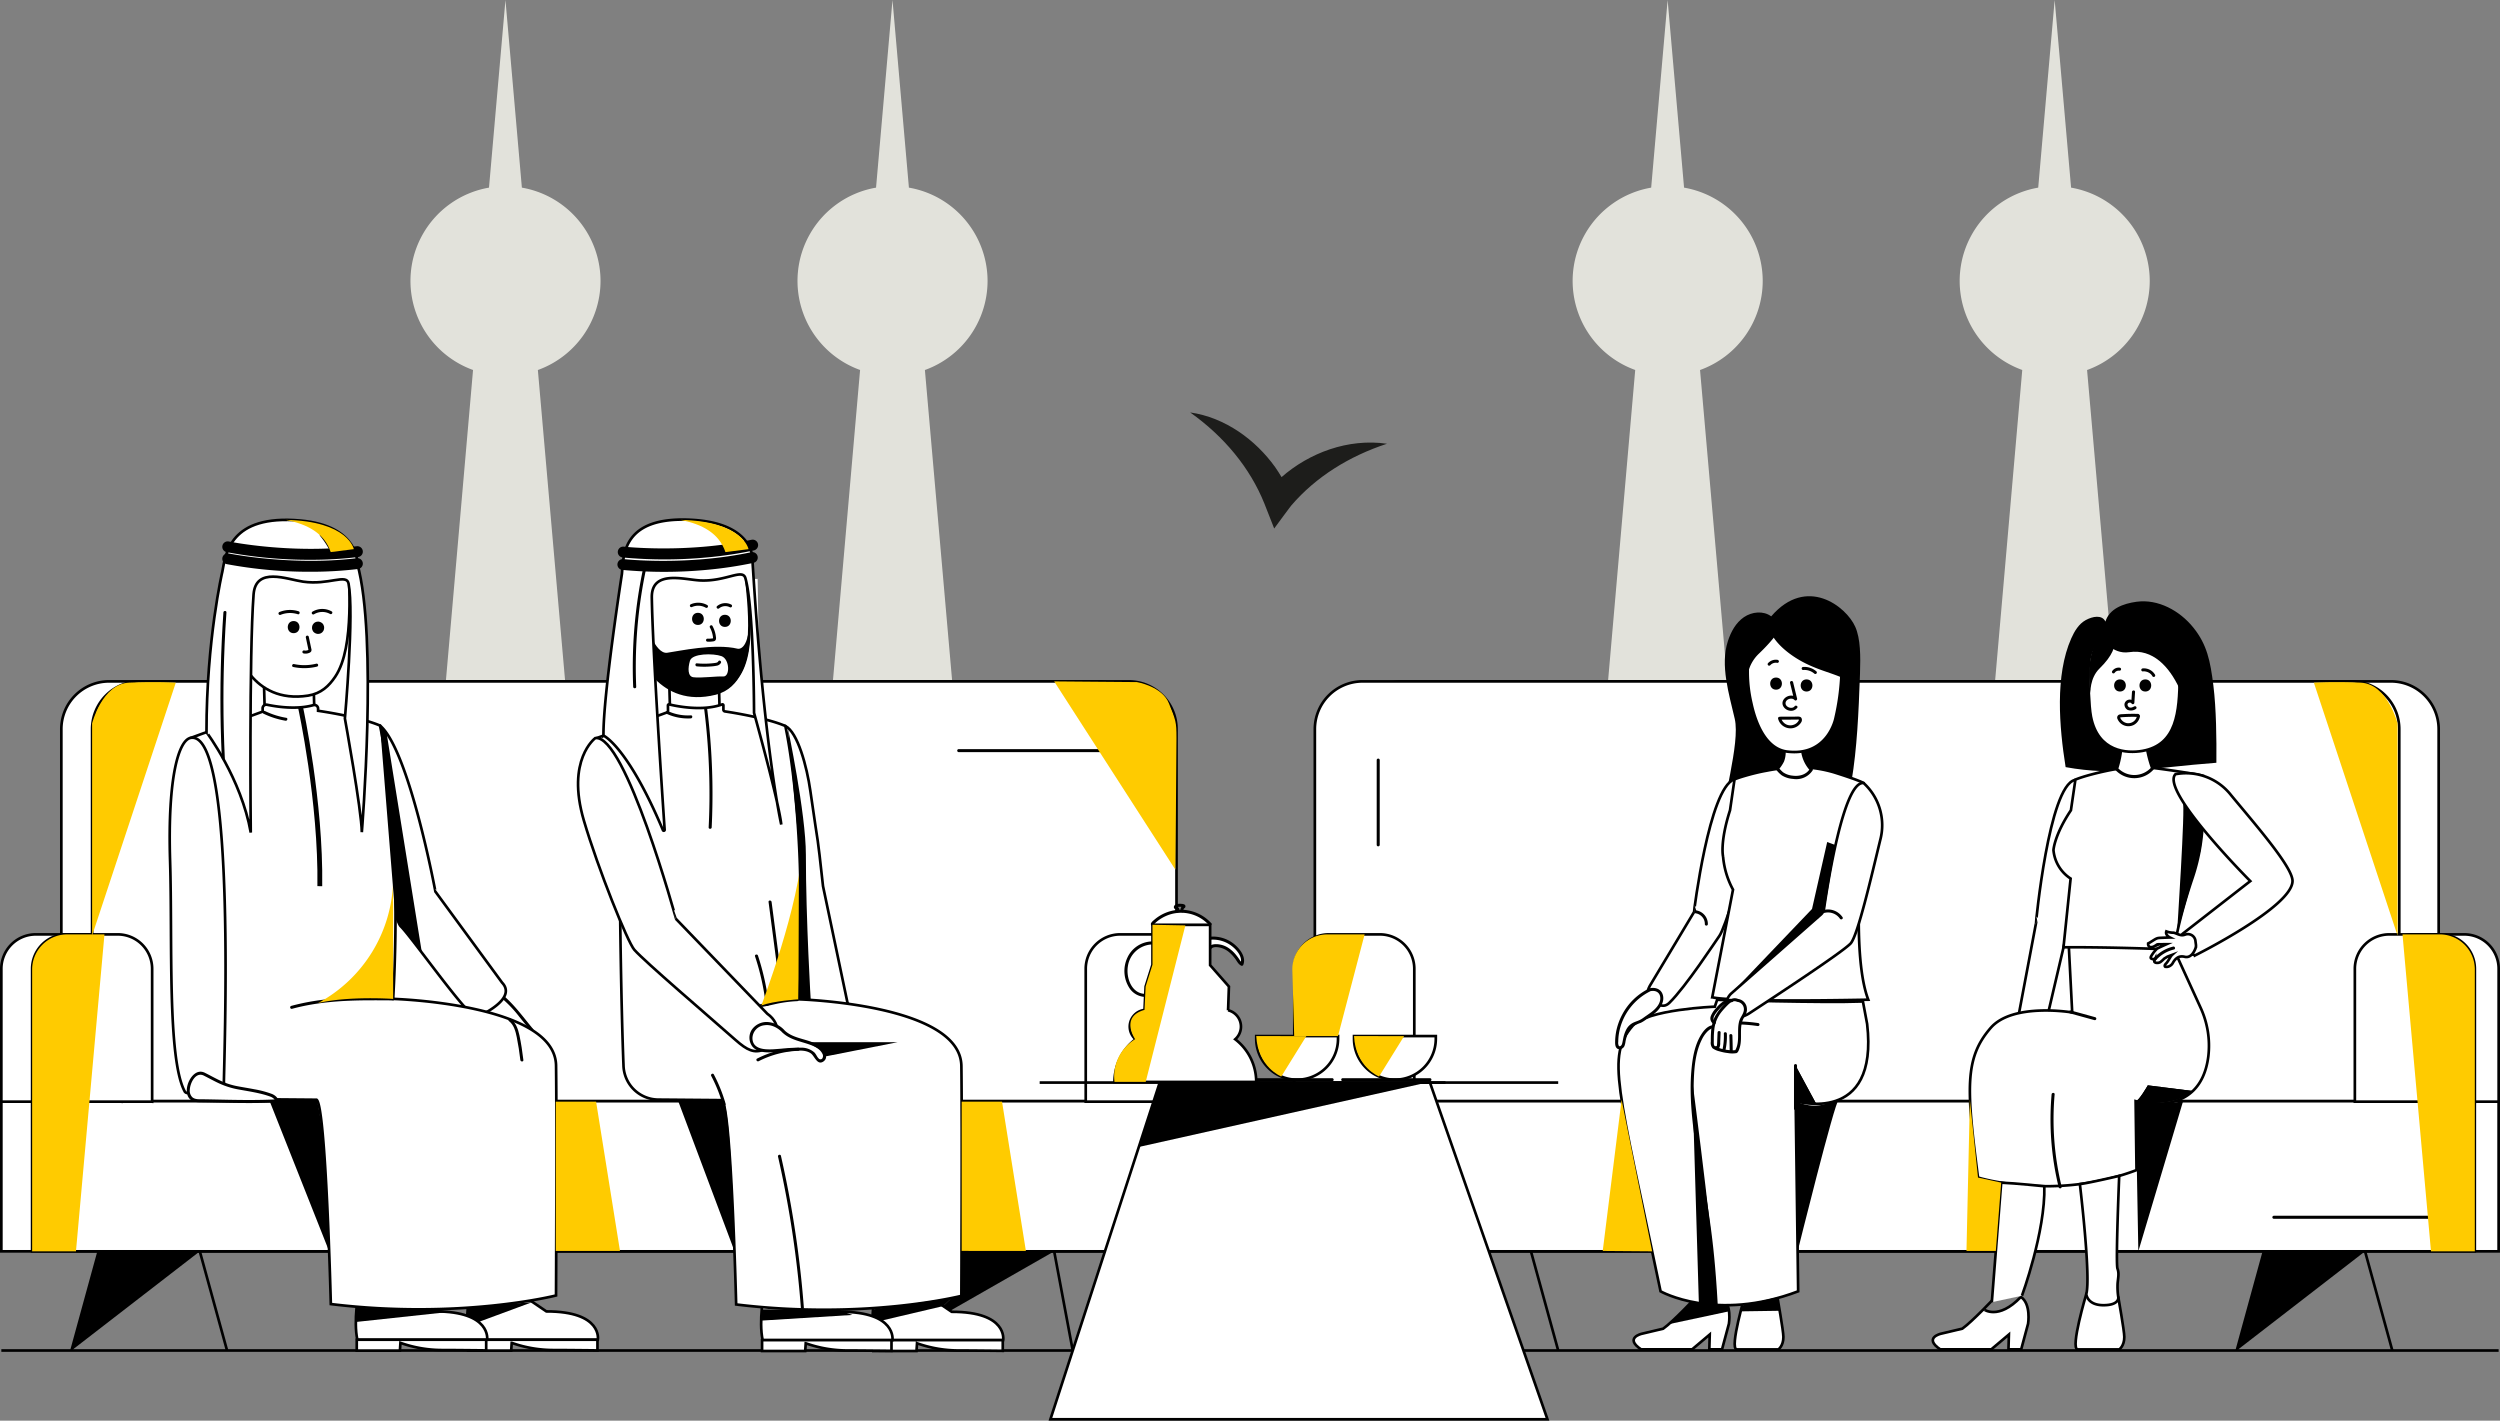 <svg xmlns="http://www.w3.org/2000/svg" viewBox="0 0 933.33 530.37">
  <rect x="0" y="0" width="933.33" height="530.37" fill="#808080" stroke="none"/>
  <g id="_1.الاجتماع" data-name="1.الاجتماع" transform="translate(-138.15 -249.88)">
    <g id="Layer_2" transform="translate(138.65 249.88)">
      <path id="Path_6757" data-name="Path 6757" d="M727.4,354.789a35.412,35.412,0,0,0-29.365-34.86L691.9,249.88l-6.14,70.049a35.344,35.344,0,0,0-5.959,68.078L666.115,544.645h51.616L704,388.018A35.368,35.368,0,0,0,727.4,354.789Z" transform="translate(-69.822 -249.88)" fill="#e2e2db"/>
      <path id="Path_6758" data-name="Path 6758" d="M854.935,354.789a35.412,35.412,0,0,0-29.365-34.86l-6.129-70.049-6.14,70.049a35.344,35.344,0,0,0-5.959,68.078L793.655,544.645h51.616L831.54,388.018A35.384,35.384,0,0,0,854.935,354.789Z" transform="translate(-52.869 -249.88)" fill="#e2e2db"/>
      <path id="Path_6759" data-name="Path 6759" d="M344.425,354.789a35.412,35.412,0,0,0-29.365-34.86l-6.129-70.049-6.141,70.049a35.344,35.344,0,0,0-5.959,68.078L283.145,544.645h51.616L321.03,388.018A35.368,35.368,0,0,0,344.425,354.789Z" transform="translate(-120.729 -249.88)" fill="#e2e2db"/>
      <path id="Path_6760" data-name="Path 6760" d="M471.965,354.789a35.412,35.412,0,0,0-29.365-34.86l-6.129-70.049-6.14,70.049a35.344,35.344,0,0,0-5.959,68.078L410.685,544.645H462.3L448.57,388.018A35.384,35.384,0,0,0,471.965,354.789Z" transform="translate(-103.775 -249.88)" fill="#e2e2db"/>
      <path id="Path_6761" data-name="Path 6761" d="M989.32,644.348H584.48v-152.1a17.837,17.837,0,0,1,17.832-17.832H971.488a17.836,17.836,0,0,1,17.832,17.832v152.1Z" transform="translate(-79.387 -220.033)" fill="#fff" stroke="#000" stroke-miterlimit="10" stroke-width="1"/>
      <path id="Path_6762" data-name="Path 6762" d="M976.33,644.348H571.49v-152.1a17.837,17.837,0,0,1,17.832-17.832H958.5a17.837,17.837,0,0,1,17.832,17.832v152.1Z" transform="translate(-81.114 -220.033)" fill="#fff" stroke="#000" stroke-miterlimit="10" stroke-width="1"/>
      <rect id="Rectangle_315" data-name="Rectangle 315" width="449.624" height="56.057" transform="translate(482.695 411.105)" fill="#fff" stroke="#000" stroke-miterlimit="10" stroke-width="1"/>
      <rect id="Rectangle_316" data-name="Rectangle 316" width="449.624" height="56.057" transform="translate(473.801 411.105)" fill="#fff" stroke="#000" stroke-miterlimit="10" stroke-width="1"/>
      <path id="Path_6763" data-name="Path 6763" d="M609.5,620.248H564.72v-49.6a12.856,12.856,0,0,1,12.859-12.859h19.078a12.856,12.856,0,0,1,12.859,12.859v49.6Z" transform="translate(-82.014 -208.951)" fill="#fff" stroke="#000" stroke-miterlimit="10" stroke-width="1"/>
      <path id="Path_6764" data-name="Path 6764" d="M966.835,620.248H922.05v-49.6a12.856,12.856,0,0,1,12.859-12.859h19.078a12.856,12.856,0,0,1,12.859,12.859v49.6Z" transform="translate(-34.515 -208.951)" fill="#fff" stroke="#000" stroke-miterlimit="10" stroke-width="1"/>
      <path id="Path_6765" data-name="Path 6765" d="M958.985,620.248H914.2v-49.6a12.856,12.856,0,0,1,12.859-12.859h19.078A12.856,12.856,0,0,1,959,570.649v49.6Z" transform="translate(-35.559 -208.951)" fill="#fff" stroke="#000" stroke-miterlimit="10" stroke-width="1"/>
      <line id="Line_141" data-name="Line 141" x2="449.624" transform="translate(482.695 504.186)" fill="#fff" stroke="#000" stroke-miterlimit="10" stroke-width="1"/>
      <path id="Path_6766" data-name="Path 6766" d="M563.249,644.348H158.42v-152.1a17.837,17.837,0,0,1,17.832-17.832H545.428a17.837,17.837,0,0,1,17.832,17.832v152.1Z" transform="translate(-136.022 -220.033)" fill="#fff" stroke="#000" stroke-miterlimit="10" stroke-width="1"/>
      <path id="Path_6767" data-name="Path 6767" d="M573.4,644.348H168.56v-152.1a17.837,17.837,0,0,1,17.832-17.832H555.568A17.837,17.837,0,0,1,573.4,492.252v152.1Z" transform="translate(-134.674 -220.033)" fill="#fff" stroke="#000" stroke-miterlimit="10" stroke-width="1"/>
      <rect id="Rectangle_317" data-name="Rectangle 317" width="449.624" height="56.057" transform="translate(0 411.105)" fill="#fff" stroke="#000" stroke-miterlimit="10" stroke-width="1"/>
      <rect id="Rectangle_318" data-name="Rectangle 318" width="449.624" height="56.057" transform="translate(11.488 411.105)" fill="#fff" stroke="#000" stroke-miterlimit="10" stroke-width="1"/>
      <path id="Path_6768" data-name="Path 6768" d="M183.435,620.248H138.65v-49.6a12.856,12.856,0,0,1,12.859-12.859h19.078a12.856,12.856,0,0,1,12.859,12.859v49.6Z" transform="translate(-138.65 -208.951)" fill="#fff" stroke="#000" stroke-miterlimit="10" stroke-width="1"/>
      <path id="Path_6769" data-name="Path 6769" d="M193.585,620.248H148.8v-49.6a12.856,12.856,0,0,1,12.859-12.859h19.078A12.856,12.856,0,0,1,193.6,570.649v49.6Z" transform="translate(-137.301 -208.951)" fill="#fff" stroke="#000" stroke-miterlimit="10" stroke-width="1"/>
      <path id="Path_6770" data-name="Path 6770" d="M540.775,620.248H495.99v-49.6a12.856,12.856,0,0,1,12.859-12.859h19.079a12.856,12.856,0,0,1,12.859,12.859v49.6Z" transform="translate(-91.15 -208.951)" fill="#fff" stroke="#000" stroke-miterlimit="10" stroke-width="1"/>
      <line id="Line_142" data-name="Line 142" x2="413.971" transform="translate(0 504.186)" fill="#fff" stroke="#000" stroke-miterlimit="10" stroke-width="1"/>
      <g id="Group_514" data-name="Group 514" transform="translate(215.306 193.98)">
        <path id="Path_6771" data-name="Path 6771" d="M346.91,507.04l5.891-66.82,40.513.51,1.076,65.608Z" transform="translate(-326.272 -418.558)" fill="#fff"/>
        <g id="Group_503" data-name="Group 503" transform="translate(109.881 286.619)">
          <path id="Path_6772" data-name="Path 6772" d="M426.733,676.265s-1.994,10.31-.487,17.538h48.263s1.858-10.6-19.214-10.57l-13.516-9.143Z" transform="translate(-425.683 -674.09)" fill="#fff" stroke="#000" stroke-miterlimit="10" stroke-width="1"/>
          <path id="Path_6773" data-name="Path 6773" d="M426.011,695.556h16.1l.193-2.889a46.734,46.734,0,0,0,15.872,2.685c4.464,0,16.144.136,16.144.136V691.5H426v4.056Z" transform="translate(-425.641 -671.776)" fill="#fff" stroke="#000" stroke-miterlimit="10" stroke-width="1"/>
        </g>
        <g id="Group_504" data-name="Group 504" transform="translate(68.348 286.619)">
          <path id="Path_6774" data-name="Path 6774" d="M390.073,676.265s-1.994,10.31-.487,17.538h48.467s1.654-10.6-19.418-10.57l-13.516-9.143Z" transform="translate(-389.023 -674.09)" fill="#fff" stroke="#000" stroke-miterlimit="10" stroke-width="1"/>
          <path id="Path_6775" data-name="Path 6775" d="M389.341,695.556h16.1l.193-2.889a46.734,46.734,0,0,0,15.872,2.685c4.464,0,16.144.136,16.144.136V691.5H389.33v4.056Z" transform="translate(-388.982 -671.776)" fill="#fff" stroke="#000" stroke-miterlimit="10" stroke-width="1"/>
        </g>
        <g id="Group_505" data-name="Group 505" transform="translate(34.074 61.552)">
          <path id="Path_6776" data-name="Path 6776" d="M377.361,478.285l.306,11.171-18.5.51-.4-14.535A36.239,36.239,0,0,0,377.361,478.285Z" transform="translate(-358.77 -475.43)" fill="#fff" stroke="#000" stroke-miterlimit="10" stroke-width="1"/>
        </g>
        <g id="Group_506" data-name="Group 506" transform="translate(72.191 77.02)">
          <path id="Path_6777" data-name="Path 6777" d="M397.587,489.114s-7.4-1.541-4.5,17.153,8.576,51.48,8.44,55.253c-.34,10.264.963,29.637.963,29.637s24.494,7.806,18.331,1.326l-9.143-43.561c-2.538-22.919-1.133-10.332-4.724-35.529C405.676,504.329,402.2,491.357,397.587,489.114Z" transform="translate(-392.415 -489.083)" fill="#fff" stroke="#000" stroke-miterlimit="10" stroke-width="1"/>
        </g>
        <g id="Group_507" data-name="Group 507" transform="translate(6.759 68.982)">
          <path id="Path_6778" data-name="Path 6778" d="M382.164,482.353v1.6a.663.663,0,0,0,.578.668c2.855.431,15.646,2.47,22.534,5.438,0,0,8.5,36.514,4.917,102.043,0,0,60.51,1.711,60.815,24.89S471,702.82,471,702.82s-35.755,9.075-84.074,3.206c0,0-1.835-73.991-5.325-76.28l-23.746-.2a13.092,13.092,0,0,1-12.983-12.587c-.929-23.667-1.28-58.482-1.28-58.482a481.405,481.405,0,0,0-8.927-63.829l26.375-9.63a.67.67,0,0,0,.442-.646l-.023-2.005A.363.363,0,0,1,361.9,482c2.232.544,12.247,2.742,19.792.011A.351.351,0,0,1,382.164,482.353Z" transform="translate(-334.66 -481.988)" fill="#fff" stroke="#000" stroke-miterlimit="10" stroke-width="1"/>
        </g>
        <g id="Group_508" data-name="Group 508" transform="translate(0 81.542)">
          <path id="Path_6779" data-name="Path 6779" d="M335.136,493.1s-10.967,8.021-4.282,30.748C336.2,542,347.2,569.3,349.694,572.125c4,4.532,27.19,24.324,37.794,33.682,4.35,3.829,6.979,5.143,10.876,3.489,5.438-2.311,6.775-9.188.974-13.289L365.294,560.66C365.283,560.66,346.363,491.472,335.136,493.1Z" transform="translate(-328.694 -493.075)" fill="#fff" stroke="#000" stroke-miterlimit="10" stroke-width="1"/>
        </g>
        <g id="Group_513" data-name="Group 513" transform="translate(9.487)">
          <path id="Path_6780" data-name="Path 6780" d="M348.348,456.717l2.005,1.915c-.147-2.934-.079-3.138-.17-4.713-.612-10.128.759-14.694.759-14.694,1.835-12.632,38.021-6.458,38.021-6.458-.125,6.741,5.3,31.937-1.36,43.992-1.983,3.591-4.622,6.7-9.415,7.9-20.868,5.257-28.21-14.966-28.21-14.966S342.4,472,341.9,462.1C341.517,454.3,348.348,456.717,348.348,456.717Z" transform="translate(-336.427 -419.75)" fill="#fff" stroke="#000" stroke-miterlimit="10" stroke-width="1"/>
          <path id="Path_6781" data-name="Path 6781" d="M351.173,455.085s3.523,11.884,8.078,11.239,17.662-3.58,26.318-1.5c0,0,3.92,1.054,4.373-9.958,0,0,3.048,26.522-16.869,27.575-17.538.929-22.681-13.142-22.681-13.142L349.27,455.89Z" transform="translate(-335.446 -416.611)"/>
          <g id="Group_510" data-name="Group 510">
            <g id="Group_509" data-name="Group 509">
              <path id="Path_6782" data-name="Path 6782" d="M359.276,537.044a.328.328,0,0,0,.634-.136c-.759-11.2-4.464-66.423-4.792-86.669-.17-10.525,11.975-6.718,18-6.424,9.641.476,15.85-4.532,16.926-.884,3.172,10.785,3.24,50.325,3.24,50.325s9.335,33.591,10.162,41.68c0,0-6.446-27.893-10.819-99.675,0,0,.079-12.723-22.364-14.048-26.42-1.563-25.661,13.459-26.307,20.166,0,0-7.047,45.328-6.888,60.351C337.082,501.719,346.077,505.718,359.276,537.044Z" transform="translate(-337.068 -421.1)" fill="#fff"/>
              <path id="Path_6783" data-name="Path 6783" d="M359.276,537.044a.328.328,0,0,0,.634-.136c-.759-11.2-4.464-66.423-4.792-86.669-.17-10.525,11.975-6.718,18-6.424,9.641.476,15.85-4.532,16.926-.884,3.172,10.785,3.24,50.325,3.24,50.325s9.335,33.591,10.162,41.68c0,0-6.446-27.893-10.819-99.675,0,0,.079-12.723-22.364-14.048-26.42-1.563-25.661,13.459-26.307,20.166,0,0-7.047,45.328-6.888,60.351C337.082,501.719,346.077,505.718,359.276,537.044Z" transform="translate(-337.068 -421.1)" fill="none" stroke="#000" stroke-miterlimit="10" stroke-width="1"/>
            </g>
          </g>
          <g id="Group_511" data-name="Group 511" transform="translate(5.213 12.133)">
            <path id="Path_6784" data-name="Path 6784" d="M374.91,438.449a168.132,168.132,0,0,1-31.439.011,2.029,2.029,0,0,1,.453-4.033c.238.023,23.52,2.583,47.674-2.572a2.033,2.033,0,0,1,.85,3.977A151.938,151.938,0,0,1,374.91,438.449Z" transform="translate(-341.669 -431.809)"/>
          </g>
          <g id="Group_512" data-name="Group 512" transform="translate(5.349 7.488)">
            <path id="Path_6785" data-name="Path 6785" d="M375.03,434.349a168.133,168.133,0,0,1-31.439.011,2.029,2.029,0,0,1,.453-4.033c.238.023,23.52,2.583,47.674-2.572a2.033,2.033,0,1,1,.85,3.977A151.925,151.925,0,0,1,375.03,434.349Z" transform="translate(-341.789 -427.709)"/>
          </g>
        </g>
      </g>
      <g id="Group_516" data-name="Group 516" transform="translate(267.426 198.23)">
        <g id="Group_515" data-name="Group 515">
          <path id="Path_6786" data-name="Path 6786" d="M380.716,430.039a7.642,7.642,0,0,0-5.313-5.166.565.565,0,0,0-.306,1.088,6.523,6.523,0,0,1,4.52,4.373c.215.7,1.314.408,1.1-.295Z" transform="translate(-374.699 -424.852)"/>
        </g>
      </g>
      <g id="Group_518" data-name="Group 518" transform="translate(235.734 211.825)">
        <g id="Group_517" data-name="Group 517">
          <path id="Path_6787" data-name="Path 6787" d="M350.583,437.258a177.83,177.83,0,0,0-3.841,34.271c-.045,3.3,0,6.6.136,9.9.034.725,1.167.725,1.133,0a175.984,175.984,0,0,1,1.9-34.26q.748-4.826,1.756-9.607c.159-.714-.929-1.02-1.088-.306Z" transform="translate(-346.725 -436.851)"/>
        </g>
      </g>
      <g id="Group_520" data-name="Group 520" transform="translate(262.381 264.135)">
        <g id="Group_519" data-name="Group 519">
          <path id="Path_6788" data-name="Path 6788" d="M370.251,483.563a255.769,255.769,0,0,1,1.971,34.464q-.051,4.877-.295,9.743c-.034.725,1.1.725,1.133,0a256.1,256.1,0,0,0-.646-34.509q-.425-4.86-1.031-9.7c-.091-.714-1.224-.725-1.133,0Z" transform="translate(-370.245 -483.024)"/>
        </g>
      </g>
      <g id="Group_522" data-name="Group 522" transform="translate(283.188 372.629)">
        <g id="Group_521" data-name="Group 521" transform="translate(0)">
          <path id="Path_6789" data-name="Path 6789" d="M402.6,578.79a48.183,48.183,0,0,0-7.534.918c-2.017.442-4.011.952-6.05,1.28-.714.113-.408,1.212.306,1.088,2.005-.328,3.954-.816,5.925-1.246a47.242,47.242,0,0,1,7.353-.906c.725-.045.725-1.178,0-1.133Z" transform="translate(-388.611 -578.789)"/>
        </g>
      </g>
      <g id="Group_524" data-name="Group 524" transform="translate(248.068 265.446)">
        <g id="Group_523" data-name="Group 523">
          <path id="Path_6790" data-name="Path 6790" d="M357.9,485.222a19.143,19.143,0,0,0,9.052,1.711c.725-.045.725-1.178,0-1.133a17.933,17.933,0,0,1-8.486-1.563c-.657-.295-1.224.68-.566.986Z" transform="translate(-357.612 -484.182)"/>
        </g>
      </g>
      <g id="Group_526" data-name="Group 526" transform="translate(286.421 336.189)">
        <g id="Group_525" data-name="Group 525">
          <path id="Path_6791" data-name="Path 6791" d="M397.181,582.125q-2.294-17.487-4.577-34.962c-.091-.714-1.224-.725-1.133,0q2.294,17.487,4.577,34.962c.091.714,1.224.725,1.133,0Z" transform="translate(-391.465 -546.624)"/>
        </g>
      </g>
      <g id="Group_528" data-name="Group 528" transform="translate(281.351 356.354)">
        <g id="Group_527" data-name="Group 527" transform="translate(0)">
          <path id="Path_6792" data-name="Path 6792" d="M392.145,583.045a93.753,93.753,0,0,0-4.033-18.229c-.227-.691-1.326-.4-1.088.306a92.459,92.459,0,0,1,4,17.934c.079.7,1.212.7,1.122-.011Z" transform="translate(-386.99 -564.423)"/>
        </g>
      </g>
      <g id="Group_530" data-name="Group 530" transform="translate(289.943 431.103)">
        <g id="Group_529" data-name="Group 529" transform="translate(0)">
          <path id="Path_6793" data-name="Path 6793" d="M404.245,687.545a388.522,388.522,0,0,0-5.948-44.286Q397.09,637,395.68,630.808c-.159-.714-1.258-.408-1.088.306a388.6,388.6,0,0,1,7.387,44.037q.68,6.186,1.144,12.394c.045.725,1.178.725,1.122,0Z" transform="translate(-394.574 -630.401)"/>
        </g>
      </g>
      <g id="Group_532" data-name="Group 532" transform="translate(264.955 400.841)">
        <g id="Group_531" data-name="Group 531">
          <path id="Path_6794" data-name="Path 6794" d="M377.958,614.94a57.014,57.014,0,0,0-4.4-10.967c-.34-.646-1.314-.068-.974.566a55.193,55.193,0,0,1,4.282,10.695.563.563,0,0,0,1.088-.295Z" transform="translate(-372.517 -603.691)"/>
        </g>
      </g>
      <g id="Group_534" data-name="Group 534" transform="translate(669.254 397.249)">
        <g id="Group_533" data-name="Group 533">
          <path id="Path_6795" data-name="Path 6795" d="M730.513,617.151V601.064a.567.567,0,0,0-1.133,0v16.088a.567.567,0,0,0,1.133,0Z" transform="translate(-729.38 -600.52)"/>
        </g>
      </g>
      <g id="Group_536" data-name="Group 536" transform="translate(796.601 404.642)">
        <g id="Group_535" data-name="Group 535">
          <path id="Path_6796" data-name="Path 6796" d="M842.629,613.746a12,12,0,0,0,4.464-6c.227-.691-.861-1-1.088-.306a10.657,10.657,0,0,1-3.943,5.336.585.585,0,0,0-.2.77.577.577,0,0,0,.77.2Z" transform="translate(-841.785 -607.046)"/>
        </g>
      </g>
      <g id="Group_538" data-name="Group 538" transform="translate(263.088 233.429)">
        <g id="Group_537" data-name="Group 537">
          <path id="Path_6797" data-name="Path 6797" d="M372.32,456.77a10.009,10.009,0,0,1,1.088,3.218c.034.249.068.51.079.77v.113a.631.631,0,0,0,.057-.091s-.238.045-.283.057a9.8,9.8,0,0,1-1.824.079.566.566,0,1,0,0,1.133,9.918,9.918,0,0,0,2.243-.136,1.085,1.085,0,0,0,.8-.532,1.911,1.911,0,0,0,.079-1.1,11.068,11.068,0,0,0-1.28-4.079c-.34-.646-1.314-.068-.963.566Z" transform="translate(-370.87 -455.921)"/>
        </g>
      </g>
      <g id="Group_540" data-name="Group 540" transform="translate(266.994 225.166)">
        <g id="Group_539" data-name="Group 539" transform="translate(0)">
          <path id="Path_6798" data-name="Path 6798" d="M379.838,449.174a4.819,4.819,0,0,0-5.359.612.569.569,0,0,0,.8.8,3.64,3.64,0,0,1,3.988-.431.568.568,0,0,0,.566-.986Z" transform="translate(-374.317 -448.628)"/>
        </g>
      </g>
      <g id="Group_542" data-name="Group 542" transform="translate(257.092 225.017)">
        <g id="Group_541" data-name="Group 541" transform="translate(0)">
          <path id="Path_6799" data-name="Path 6799" d="M372.049,449.384a6.907,6.907,0,0,0-6.2-.295.564.564,0,1,0,.566.974,5.709,5.709,0,0,1,5.053.295.567.567,0,0,0,.578-.974Z" transform="translate(-365.578 -448.495)"/>
        </g>
      </g>
      <g id="Group_544" data-name="Group 544" transform="translate(257.871 228.783)">
        <g id="Group_543" data-name="Group 543" transform="translate(0)">
          <path id="Path_6800" data-name="Path 6800" d="M368.457,456.352c2.912,0,2.923-4.532,0-4.532s-2.923,4.532,0,4.532Z" transform="translate(-366.265 -451.82)"/>
        </g>
      </g>
      <g id="Group_546" data-name="Group 546" transform="translate(267.947 229.52)">
        <g id="Group_545" data-name="Group 545" transform="translate(0)">
          <path id="Path_6801" data-name="Path 6801" d="M377.347,457c2.912,0,2.923-4.532,0-4.532s-2.923,4.532,0,4.532Z" transform="translate(-375.159 -452.47)"/>
        </g>
      </g>
      <path id="Path_6802" data-name="Path 6802" d="M377.413,466.18c-3.1-1.122-10.967-1.054-11.782,1.722s-.861,5.869,1.269,6.152c2.866.374,8.6-.43,11.125-.283C380.654,473.918,380.518,467.313,377.413,466.18Z" transform="translate(-108.547 -221.218)" fill="#fff"/>
      <g id="Group_548" data-name="Group 548" transform="translate(259.124 246.62)">
        <g id="Group_547" data-name="Group 547">
          <path id="Path_6803" data-name="Path 6803" d="M367.914,469.723a29.014,29.014,0,0,0,5.155.034,15.724,15.724,0,0,0,2.311-.295,2.159,2.159,0,0,0,1.507-1.042c.329-.646-.646-1.224-.974-.566-.238.465-.816.532-1.28.6-.736.113-1.473.17-2.209.215a29.785,29.785,0,0,1-4.5-.079c-.736-.068-.736,1.065-.011,1.133Z" transform="translate(-367.371 -467.564)"/>
        </g>
      </g>
      <g id="Group_550" data-name="Group 550" transform="translate(176.597 368.241)">
        <path id="Path_6804" data-name="Path 6804" d="M316,591.184c-4.43-5.268-8.316-11.035-14.128-14.717-1.144-.725-2.549-1.427-3.784-.9a3.544,3.544,0,0,0-1.473,1.416,9.839,9.839,0,0,0-1.575,5.7" transform="translate(-294.46 -574.853)" fill="#fff"/>
        <g id="Group_549" data-name="Group 549">
          <path id="Path_6805" data-name="Path 6805" d="M316.475,590.849c-2.912-3.467-5.585-7.149-8.78-10.355a31.6,31.6,0,0,0-5.166-4.26c-1.7-1.11-3.92-2.107-5.608-.408a9.821,9.821,0,0,0-2.39,6.922c.023.725,1.156.725,1.133,0a9.044,9.044,0,0,1,1.824-5.857c1.563-1.9,3.931-.079,5.438,1a45.554,45.554,0,0,1,8.406,8.429c1.45,1.779,2.866,3.58,4.339,5.336.465.555,1.269-.249.8-.8Z" transform="translate(-294.527 -574.916)"/>
        </g>
      </g>
      <g id="Group_563" data-name="Group 563" transform="translate(62.86 194.089)">
        <path id="Path_6806" data-name="Path 6806" d="M213.35,506.9l5.9-66.809,40.5.5,1.076,65.608Z" transform="translate(-191.581 -418.685)" fill="#fff"/>
        <g id="Group_551" data-name="Group 551" transform="translate(111.013 286.362)">
          <path id="Path_6807" data-name="Path 6807" d="M293.173,676.135s-1.994,10.31-.487,17.538h48.263s1.858-10.6-19.214-10.57l-13.516-9.143Z" transform="translate(-292.123 -673.96)" fill="#fff" stroke="#000" stroke-miterlimit="10" stroke-width="1"/>
          <path id="Path_6808" data-name="Path 6808" d="M292.451,695.416h16.1l.193-2.889a46.734,46.734,0,0,0,15.872,2.685c4.464,0,16.144.136,16.144.136V691.36H292.44v4.056Z" transform="translate(-292.081 -671.647)" fill="#fff" stroke="#000" stroke-miterlimit="10" stroke-width="1"/>
        </g>
        <g id="Group_552" data-name="Group 552" transform="translate(69.48 286.362)">
          <path id="Path_6809" data-name="Path 6809" d="M256.513,676.135s-1.994,10.31-.487,17.538h48.467s1.654-10.6-19.418-10.57l-13.516-9.143Z" transform="translate(-255.463 -673.96)" fill="#fff" stroke="#000" stroke-miterlimit="10" stroke-width="1"/>
          <path id="Path_6810" data-name="Path 6810" d="M255.781,695.416h16.1l.193-2.889a46.734,46.734,0,0,0,15.872,2.685c4.464,0,16.144.136,16.144.136V691.36H255.77v4.056Z" transform="translate(-255.422 -671.647)" fill="#fff" stroke="#000" stroke-miterlimit="10" stroke-width="1"/>
        </g>
        <g id="Group_553" data-name="Group 553" transform="translate(35.206 61.17)">
          <path id="Path_6811" data-name="Path 6811" d="M225.516,486.893,225.21,475.7l18.512-.51.4,14.558A36.289,36.289,0,0,1,225.516,486.893Z" transform="translate(-225.21 -475.19)" fill="#fff" stroke="#000" stroke-miterlimit="10" stroke-width="1"/>
        </g>
        <g id="Group_554" data-name="Group 554" transform="translate(72.271 76.763)">
          <path id="Path_6812" data-name="Path 6812" d="M264.173,488.984s-8.554-1.541-5.642,17.153,10.672,55.173,13.38,57.791c3.127,3.025,17.368,22.964,24.143,30.419a6.8,6.8,0,0,0,8.565,1.212c4.2-2.549,8.916-6.616,5.132-10.593l-24.9-33.988S275.026,498.092,264.173,488.984Z" transform="translate(-257.926 -488.953)" fill="#fff" stroke="#000" stroke-miterlimit="10" stroke-width="1"/>
        </g>
        <g id="Group_556" data-name="Group 556" transform="translate(7.88 68.981)">
          <path id="Path_6813" data-name="Path 6813" d="M248.6,483.575v.8s15.328,2.164,23.112,5.517c0,0,8.5,36.514,4.917,102.043,0,0,60.51,1.711,60.815,24.89s-.011,85.831-.011,85.831-35.755,9.075-84.074,3.206c0,0-1.835-73.991-5.325-76.28l-23.689-.2A13.171,13.171,0,0,1,211.3,616.739c-.918-23.655-1.28-58.425-1.28-58.425a481.4,481.4,0,0,0-8.927-63.829l26.816-9.8-.011-1.2a1.376,1.376,0,0,1,1.654-1.371c3.319.7,10.933,1.937,17.288.147A1.375,1.375,0,0,1,248.6,483.575Z" transform="translate(-201.09 -482.084)" fill="#fff" stroke="#000" stroke-miterlimit="10" stroke-width="1"/>
          <g id="Group_555" data-name="Group 555" transform="translate(40.026 0.97)">
            <path id="Path_6814" data-name="Path 6814" d="M245.449,549.749l-1.8-.023c.465-31.439-7.149-66.344-7.228-66.7l1.869-.091C238.357,483.28,245.914,518.095,245.449,549.749Z" transform="translate(-236.42 -482.94)"/>
          </g>
        </g>
        <g id="Group_557" data-name="Group 557" transform="translate(0 81.321)">
          <path id="Path_6815" data-name="Path 6815" d="M202.015,493.026c-4.407.736-8.724,14.116-7.738,46.087.918,29.921-1.076,73.719,5.449,85.9a1.2,1.2,0,0,0,2.1,0c2.458-4.282,5.71-6.061,12.485-.838C214.307,615.008,219.348,490.148,202.015,493.026Z" transform="translate(-194.135 -492.977)" fill="#fff" stroke="#000" stroke-miterlimit="10" stroke-width="1"/>
        </g>
        <g id="Group_562" data-name="Group 562" transform="translate(13.726)">
          <path id="Path_6816" data-name="Path 6816" d="M216.551,454.918,218.375,457c.125-2.934.215-3.127.261-4.713.317-10.151,2.1-14.558,2.1-14.558,2.98-12.417,38.452-2.968,38.452-2.968-.736,6.7,2.368,32.288-5.359,43.686-2.3,3.4-5.211,6.242-10.094,7.013C222.465,488.793,217,467.992,217,467.992s-7.761,1.62-7.353-8.293C209.98,451.894,216.551,454.918,216.551,454.918Z" transform="translate(-205.8 -419.851)" fill="#fff" stroke="#000" stroke-miterlimit="10" stroke-width="1"/>
          <g id="Group_559" data-name="Group 559">
            <g id="Group_558" data-name="Group 558">
              <path id="Path_6817" data-name="Path 6817" d="M222.779,537.926s-.646-66.378,1.054-88.9c.793-10.5,12.542-5.6,18.512-4.758,9.551,1.36,16.2-3.07,16.937.657,2.175,11.023-1.36,50.415-1.36,50.415s6.231,34.305,6.322,42.439c0,0,6.016-72.7-1.688-100.241,0,0,.725-14.1-21.254-16.088-26.363-2.368-27.893,12.5-29.139,19.112,0,0-5.914,25.185-5.914,59.875C206.239,500.426,219.256,517.771,222.779,537.926Z" transform="translate(-206.25 -421.197)" fill="#fff"/>
              <path id="Path_6818" data-name="Path 6818" d="M222.779,537.926s-.646-66.378,1.054-88.9c.793-10.5,12.542-5.6,18.512-4.758,9.551,1.36,16.2-3.07,16.937.657,2.175,11.023-1.36,50.415-1.36,50.415s6.231,34.305,6.322,42.439c0,0,6.016-72.7-1.688-100.241,0,0,.725-14.1-21.254-16.088-26.363-2.368-27.893,12.5-29.139,19.112,0,0-5.914,25.185-5.914,59.875C206.239,500.426,219.256,517.771,222.779,537.926Z" transform="translate(-206.25 -421.197)" fill="none" stroke="#000" stroke-miterlimit="10" stroke-width="1"/>
            </g>
          </g>
          <g id="Group_560" data-name="Group 560" transform="translate(5.905 12.492)">
            <path id="Path_6819" data-name="Path 6819" d="M244.394,439.1a167.525,167.525,0,0,1-31.314-2.855,2.031,2.031,0,0,1,.827-3.977c.227.045,23.18,4.713,47.708,1.779a2.031,2.031,0,1,1,.476,4.033A148.966,148.966,0,0,1,244.394,439.1Z" transform="translate(-211.463 -432.223)"/>
          </g>
          <g id="Group_561" data-name="Group 561" transform="translate(5.905 8.028)">
            <path id="Path_6820" data-name="Path 6820" d="M244.394,435.157A167.52,167.52,0,0,1,213.08,432.3a2.031,2.031,0,0,1,.827-3.977c.227.045,23.18,4.713,47.708,1.779a2.031,2.031,0,1,1,.476,4.033A148.96,148.96,0,0,1,244.394,435.157Z" transform="translate(-211.463 -428.283)"/>
          </g>
        </g>
      </g>
      <g id="Group_565" data-name="Group 565" transform="translate(81.79 228.092)">
        <g id="Group_564" data-name="Group 564">
          <path id="Path_6821" data-name="Path 6821" d="M212.482,506.123q-.986-21.191-.068-42.405.255-5.982.68-11.964c.045-.725-1.088-.725-1.133,0q-1.461,21.157-1.008,42.394c.091,3.988.227,7.987.408,11.975.023.725,1.156.725,1.122,0Z" transform="translate(-210.844 -451.21)"/>
        </g>
      </g>
      <g id="Group_567" data-name="Group 567" transform="translate(118.863 199.138)">
        <g id="Group_566" data-name="Group 566">
          <path id="Path_6822" data-name="Path 6822" d="M248.159,431.246a33.55,33.55,0,0,0-3.625-5.427.571.571,0,0,0-.8,0,.582.582,0,0,0,0,.8,31.89,31.89,0,0,1,3.455,5.2c.34.634,1.314.068.974-.578Z" transform="translate(-243.567 -425.654)"/>
        </g>
      </g>
      <g id="Group_569" data-name="Group 569" transform="translate(189.308 380.155)">
        <g id="Group_568" data-name="Group 568">
          <path id="Path_6823" data-name="Path 6823" d="M305.988,586.517c1.824,1.4,2.424,3.807,2.866,5.948.578,2.832,1.008,5.687,1.348,8.554.091.714,1.224.725,1.133,0-.374-3.1-.827-6.22-1.484-9.267-.51-2.357-1.326-4.69-3.3-6.208-.578-.442-1.144.544-.566.974Z" transform="translate(-305.747 -585.432)"/>
        </g>
      </g>
      <g id="Group_571" data-name="Group 571" transform="translate(107.838 372.317)">
        <g id="Group_570" data-name="Group 570">
          <path id="Path_6824" data-name="Path 6824" d="M272.269,578.555c-9.913-.079-19.894-.215-29.717,1.382a83.552,83.552,0,0,0-8.316,1.79.565.565,0,0,0,.306,1.088c9.517-2.594,19.339-3.138,29.161-3.172,2.855-.011,5.71.011,8.565.034a.561.561,0,0,0,0-1.122Z" transform="translate(-233.836 -578.513)"/>
        </g>
      </g>
      <g id="Group_573" data-name="Group 573" transform="translate(97.536 265.382)">
        <g id="Group_572" data-name="Group 572">
          <path id="Path_6825" data-name="Path 6825" d="M225.034,485.162a30.644,30.644,0,0,0,8.248,2.651c.714.125,1.02-.974.306-1.088a29.506,29.506,0,0,1-7.976-2.538c-.668-.317-1.235.657-.578.974Z" transform="translate(-224.742 -484.125)"/>
        </g>
      </g>
      <g id="Group_575" data-name="Group 575" transform="translate(108.559 247.753)">
        <g id="Group_574" data-name="Group 574">
          <path id="Path_6826" data-name="Path 6826" d="M243.5,468.582a18.407,18.407,0,0,1-8.316.147c-.714-.147-1.02.94-.306,1.088a19.748,19.748,0,0,0,8.916-.147.564.564,0,0,0-.295-1.088Z" transform="translate(-234.471 -468.564)"/>
        </g>
      </g>
      <g id="Group_577" data-name="Group 577" transform="translate(112.39 237.295)">
        <g id="Group_576" data-name="Group 576">
          <path id="Path_6827" data-name="Path 6827" d="M239.141,460.055c.249,1.19.5,2.379.759,3.569.057.283.125.578.181.861a1.458,1.458,0,0,0,.045.215c.068.17.034-.068.045-.057-.023-.011-.159.079-.181.079a2.348,2.348,0,0,1-1.416.159.589.589,0,0,0-.7.4.579.579,0,0,0,.4.7,3.541,3.541,0,0,0,2.028-.159,1.584,1.584,0,0,0,.827-.578,1.387,1.387,0,0,0,.045-1.065c-.317-1.473-.623-2.957-.94-4.43a.565.565,0,1,0-1.088.306Z" transform="translate(-237.853 -459.334)"/>
        </g>
      </g>
      <g id="Group_579" data-name="Group 579" transform="translate(103.471 227.714)">
        <g id="Group_578" data-name="Group 578">
          <path id="Path_6828" data-name="Path 6828" d="M237.491,451.379a10.454,10.454,0,0,0-7.092.249.584.584,0,0,0-.4.7.574.574,0,0,0,.7.4,9.414,9.414,0,0,1,6.492-.249c.68.215.986-.872.295-1.1Z" transform="translate(-229.981 -450.877)"/>
        </g>
      </g>
      <g id="Group_581" data-name="Group 581" transform="translate(115.873 227.341)">
        <g id="Group_580" data-name="Group 580">
          <path id="Path_6829" data-name="Path 6829" d="M241.769,452.544a6.009,6.009,0,0,1,6.016-.125c.634.363,1.212-.623.566-.974a7.156,7.156,0,0,0-7.16.125.567.567,0,0,0,.578.974Z" transform="translate(-240.928 -450.547)"/>
        </g>
      </g>
      <g id="Group_583" data-name="Group 583" transform="translate(106.936 231.853)">
        <g id="Group_582" data-name="Group 582">
          <path id="Path_6830" data-name="Path 6830" d="M235.227,459.062c2.912,0,2.923-4.532,0-4.532s-2.923,4.532,0,4.532Z" transform="translate(-233.039 -454.53)"/>
        </g>
      </g>
      <g id="Group_585" data-name="Group 585" transform="translate(115.999 232.056)">
        <g id="Group_584" data-name="Group 584">
          <path id="Path_6831" data-name="Path 6831" d="M245.549,457.067v-.1a1.761,1.761,0,0,0-.193-.872,1.7,1.7,0,0,0-.465-.725,2.5,2.5,0,0,0-1.6-.657c-.2.023-.4.057-.6.079a2.385,2.385,0,0,0-1,.578c-.113.147-.238.306-.351.453a2.25,2.25,0,0,0-.306,1.144v.1a1.761,1.761,0,0,0,.193.872,1.7,1.7,0,0,0,.465.725,2.5,2.5,0,0,0,1.6.657c.2-.023.4-.057.6-.079a2.386,2.386,0,0,0,1-.578c.113-.147.238-.306.351-.453a2.538,2.538,0,0,0,.306-1.144Z" transform="translate(-241.039 -454.709)"/>
        </g>
      </g>
      <g id="Group_587" data-name="Group 587" transform="translate(69.234 400.097)">
        <path id="Path_6832" data-name="Path 6832" d="M206.016,603.788a3.174,3.174,0,0,0-3.172.487,6.7,6.7,0,0,0-1.937,2.719c-.906,2.1-1.076,5,.861,6.208a5.789,5.789,0,0,0,3.048.612c9.256.136,19.192.555,28.425.045.2-.646-1.235-1.767-1.869-2.005-4.339-1.609-8.984-2.13-13.527-3.014-4.532-.906-8.214-3.286-11.828-5.053" transform="translate(-199.695 -602.965)" fill="#fff"/>
        <g id="Group_586" data-name="Group 586">
          <path id="Path_6833" data-name="Path 6833" d="M206.229,603.313c-2.832-1.178-5.064,1.609-5.937,3.943-.793,2.1-.918,5.064,1.178,6.458,1.224.816,2.8.725,4.2.748,1.733.023,3.455.068,5.189.1,3.557.079,7.126.159,10.683.17,3.92.023,7.851-.034,11.76-.249a.581.581,0,0,0,.544-.419c.227-1.224-1.269-2.311-2.266-2.708a36.39,36.39,0,0,0-6.56-1.756c-2.187-.431-4.4-.77-6.582-1.19a26.33,26.33,0,0,1-6.1-2.005c-2.039-.94-3.988-2.062-5.993-3.048-.657-.317-1.224.657-.566.974,2.119,1.042,4.169,2.221,6.322,3.195a29.832,29.832,0,0,0,7.069,2.164c2.617.476,5.257.884,7.851,1.5a33.877,33.877,0,0,1,3.761,1.088,3.93,3.93,0,0,1,1.235.657c.159.125.782.6.736.838.181-.136.363-.272.544-.419-6.084.328-12.179.272-18.274.159-3.036-.057-6.061-.136-9.1-.181-1.3-.023-2.968.17-4.045-.725a3.38,3.38,0,0,1-.986-2.866c.113-2.345,2.039-6.582,5.03-5.336.668.283.963-.816.295-1.088Z" transform="translate(-199.761 -603.034)"/>
        </g>
      </g>
      <g id="Group_589" data-name="Group 589" transform="translate(279.29 381.545)">
        <path id="Path_6834" data-name="Path 6834" d="M397.907,590.2a8.967,8.967,0,0,0-5.517-3,6.36,6.36,0,0,0-5.71,2.255,4.929,4.929,0,0,0-.034,5.948c1.722,2.062,4.838,2.062,7.523,1.892l7.727-.51c2.708-.181,5.937-.136,7.5,2.1.623.884,1.076,2.153,2.153,2.243a1.658,1.658,0,0,0,1.609-1.6,3.414,3.414,0,0,0-.918-2.289c-3.206-3.852-10.208-3.093-14.332-7.035" transform="translate(-385.105 -586.593)" fill="#fff"/>
        <g id="Group_588" data-name="Group 588">
          <path id="Path_6835" data-name="Path 6835" d="M398.368,589.866a9.4,9.4,0,0,0-6.537-3.206,6.716,6.716,0,0,0-5.8,2.912,5.47,5.47,0,0,0,.283,6.3c1.473,1.756,3.9,2.13,6.061,2.13,3,0,6.038-.351,9.029-.544,2.164-.147,4.826-.408,6.707.929,1.382.986,2.368,4.588,4.668,3.025,2.164-1.484.419-4.26-1.065-5.472-3.909-3.15-9.619-2.594-13.346-6.073-.532-.5-1.337.306-.8.8,2.9,2.719,6.877,3.229,10.468,4.566,1.665.612,3.512,1.563,4.339,3.218a1.709,1.709,0,0,1,.023,1.767.841.841,0,0,1-1.348.091c-.668-.634-.963-1.6-1.62-2.266a7.28,7.28,0,0,0-5.076-1.8,69.567,69.567,0,0,0-7.364.385c-3.41.227-10.672,1.359-10.695-3.988a4.965,4.965,0,0,1,4.441-4.758c2.606-.419,5.1.952,6.832,2.81.51.51,1.3-.295.8-.827Z" transform="translate(-385.171 -586.659)"/>
        </g>
      </g>
      <g id="Group_591" data-name="Group 591" transform="translate(281.882 391.165)">
        <g id="Group_590" data-name="Group 590" transform="translate(0)">
          <path id="Path_6836" data-name="Path 6836" d="M388.321,600.158a35.444,35.444,0,0,1,14.785-3.875c.725-.034.725-1.167,0-1.133a36.862,36.862,0,0,0-15.362,4.033c-.646.328-.079,1.314.578.974Z" transform="translate(-387.459 -595.149)"/>
        </g>
      </g>
      <g id="Group_605" data-name="Group 605" transform="translate(387.642 337.397)">
        <path id="Path_6837" data-name="Path 6837" d="M669.912,732.33H484.35l40.808-125.71c2.719.295,100.887,0,100.887,0Z" transform="translate(-480.339 -539.857)" fill="#fff" stroke="#000" stroke-miterlimit="10" stroke-width="1"/>
        <line id="Line_143" data-name="Line 143" x2="106.676" transform="translate(44.819 66.763)" fill="#fff" stroke="#000" stroke-miterlimit="10" stroke-width="1"/>
        <line id="Line_144" data-name="Line 144" x2="193.583" transform="translate(0 66.763)" fill="#fff" stroke="#000" stroke-miterlimit="10" stroke-width="1"/>
        <path id="Path_6838" data-name="Path 6838" d="M599.661,607.58h0a15.259,15.259,0,0,1-15.26-15.26V591.3h30.532v1.02A15.276,15.276,0,0,1,599.661,607.58Z" transform="translate(-467.04 -541.893)" fill="#fff" stroke="#000" stroke-miterlimit="10" stroke-width="1"/>
        <g id="Group_593" data-name="Group 593" transform="translate(112.575 65.121)">
          <g id="Group_592" data-name="Group 592">
            <path id="Path_6839" data-name="Path 6839" d="M580.724,606.3h32.594a.567.567,0,0,0,0-1.133H580.724a.567.567,0,0,0,0,1.133Z" transform="translate(-580.176 -605.17)"/>
          </g>
        </g>
        <path id="Path_6840" data-name="Path 6840" d="M567.441,607.58h0a15.259,15.259,0,0,1-15.26-15.26V591.3h30.532v1.02A15.276,15.276,0,0,1,567.441,607.58Z" transform="translate(-471.323 -541.893)" fill="#fff" stroke="#000" stroke-miterlimit="10" stroke-width="1"/>
        <g id="Group_595" data-name="Group 595" transform="translate(76.076 65.121)">
          <g id="Group_594" data-name="Group 594">
            <path id="Path_6841" data-name="Path 6841" d="M548.5,606.3H581.1a.567.567,0,0,0,0-1.133H548.5a.567.567,0,0,0,0,1.133Z" transform="translate(-547.96 -605.17)"/>
          </g>
        </g>
        <g id="Group_604" data-name="Group 604" transform="translate(27.938)">
          <g id="Group_597" data-name="Group 597" transform="translate(35.224 12.259)">
            <path id="Path_6842" data-name="Path 6842" d="M537.04,562.589a1.7,1.7,0,0,1,1.144-.623,7.288,7.288,0,0,1,5.449,1.28,14.613,14.613,0,0,1,3.886,4.192,3.308,3.308,0,0,0,1.314,1.359,4.824,4.824,0,0,0-.782-4.362,11.923,11.923,0,0,0-10.831-5.381" transform="translate(-536.498 -558.444)" fill="#fff"/>
            <g id="Group_596" data-name="Group 596">
              <path id="Path_6843" data-name="Path 6843" d="M537.5,563.064c.668-.861,2.413-.634,3.331-.408a7.992,7.992,0,0,1,3.251,1.654,13.917,13.917,0,0,1,2.379,2.583c.623.861,1.133,1.971,2.141,2.458a.572.572,0,0,0,.827-.34c1.178-2.98-1.5-6.208-3.7-7.908a12.472,12.472,0,0,0-8.452-2.56c-.725.057-.725,1.19,0,1.133a11.514,11.514,0,0,1,7.455,2.085c1.983,1.393,4.656,4.305,3.614,6.934.272-.113.555-.227.827-.34a3.338,3.338,0,0,1-1.224-1.314c-.374-.566-.782-1.11-1.2-1.631a12.775,12.775,0,0,0-2.934-2.7A8.5,8.5,0,0,0,540.2,561.4c-1.11-.125-2.753-.113-3.512.861-.43.566.374,1.382.816.8Z" transform="translate(-536.561 -558.511)"/>
            </g>
          </g>
          <g id="Group_599" data-name="Group 599" transform="translate(3.708 14.071)">
            <g id="Group_598" data-name="Group 598">
              <path id="Path_6844" data-name="Path 6844" d="M516.444,579.687c-5.076-.113-7.126-6.05-6.412-10.321a9.484,9.484,0,0,1,8.882-8.123.567.567,0,0,0,0-1.133,10.369,10.369,0,0,0-9.109,6.14,11.731,11.731,0,0,0,1.008,11.578,7.3,7.3,0,0,0,5.631,2.991c.725.023.725-1.11,0-1.133Z" transform="translate(-508.742 -560.11)"/>
            </g>
          </g>
          <g id="Group_601" data-name="Group 601" transform="translate(13.581 2.232)">
            <path id="Path_6845" data-name="Path 6845" d="M539.484,554.974a14.616,14.616,0,0,0-21.446-.238c-.147.147-.023.532.079.351" transform="translate(-517.389 -549.592)" fill="#fff"/>
            <g id="Group_600" data-name="Group 600">
              <path id="Path_6846" data-name="Path 6846" d="M539.96,554.634a15.39,15.39,0,0,0-12.213-4.94,15.45,15.45,0,0,0-9.063,3.75c-.521.453-1.767,1.382-.963,2.141a.582.582,0,0,0,.691.091.248.248,0,0,0,.057-.045c.566-.442.011-1.427-.566-.974a.248.248,0,0,0-.057.045c.227.034.453.057.691.091.068.295.159.317.295.079a2.1,2.1,0,0,0,.159-.159c.193-.181.385-.363.589-.532a12.819,12.819,0,0,1,1.246-.94,14.8,14.8,0,0,1,2.391-1.3,13.985,13.985,0,0,1,15.952,3.5c.487.532,1.28-.272.793-.8Z" transform="translate(-517.457 -549.66)"/>
            </g>
          </g>
          <g id="Group_603" data-name="Group 603" transform="translate(22.159)">
            <g id="Group_602" data-name="Group 602">
              <path id="Path_6847" data-name="Path 6847" d="M528.633,550.171c-.011-.045-.034-.193-.023-.068v-.2c0-.079-.023.091,0,.011.011-.034.011-.057.023-.091s.011-.057.023-.091c.023-.057.034-.079,0-.011.034-.057.068-.113.1-.181s-.068.068-.011.011a.3.3,0,0,0,.057-.068.3.3,0,0,1,.068-.057c.057-.057-.079.034-.011.011a.988.988,0,0,0,.249-.2.787.787,0,0,0-.034-1.19,2.286,2.286,0,0,0-1.1-.306,5.123,5.123,0,0,0-1.02-.034,3.35,3.35,0,0,0-1.008.159,1.476,1.476,0,0,0-.793.612.89.89,0,0,0,.125,1.076,1.459,1.459,0,0,0,.555.295.21.21,0,0,0,.079.023c-.057-.011-.068-.034,0,0,.045.023.045.057.023.011s-.034-.023,0,.011l.023.023c0-.011-.057-.1-.011,0s.011-.011,0-.011c.011,0,.023.068.023.079.034.113,0-.113,0,0v.079c0,.113.023-.113,0,0-.023.091.011-.034.023-.034s-.057.091-.057.1a.559.559,0,0,0,.2.77.569.569,0,0,0,.77-.2,1.318,1.318,0,0,0-.17-1.609,1.949,1.949,0,0,0-.725-.385c.113.045.045.011.023,0a.232.232,0,0,1,.091.091.361.361,0,0,1,.034.159c0-.034.011-.057,0,.011,0,.011-.057.159-.023.1,0,0,.023-.045.034-.045.034.011-.091.079-.011.023.011,0,.1-.079.034-.034l.091-.045c.091-.045.011-.011-.011,0,.023-.011.057-.023.079-.034l.147-.034c.034-.011.079-.011.113-.023s.034-.011,0,0a.085.085,0,0,0,.057-.011,5.094,5.094,0,0,1,.929-.023c.068,0,.136.011.215.011.045,0,.079.011.125.011.011,0,.113.011.023,0,.147.023.306.057.453.079h.011c-.011,0-.023-.011-.034-.011.057.034.045.023-.023-.045a.3.3,0,0,1-.057-.068c-.011-.1-.023-.193-.034-.295,0,.023.057-.125.068-.113s-.181.159-.045.057c-.068.057-.147.113-.215.17a1.825,1.825,0,0,0-.51,1.824.583.583,0,0,0,.7.4.556.556,0,0,0,.351-.68Z" transform="translate(-525.029 -547.69)"/>
            </g>
          </g>
          <path id="Path_6848" data-name="Path 6848" d="M548.181,577.672l-.306,8.859a6.283,6.283,0,0,1,2.662,10.831,20.09,20.09,0,0,1,7.84,15.918H505.47a20.039,20.039,0,0,1,7.863-15.906,6.265,6.265,0,0,1,3.342-10.955l.419-8.735,2.56-8.146v-14.9h21.514V569.7Z" transform="translate(-505.47 -546.766)" fill="#fff" stroke="#000" stroke-miterlimit="10" stroke-width="1"/>
        </g>
      </g>
      <g id="Group_607" data-name="Group 607" transform="translate(356.856 279.663)">
        <g id="Group_606" data-name="Group 606">
          <path id="Path_6849" data-name="Path 6849" d="M454.184,497.863h52.794a.567.567,0,0,0,0-1.133H454.184a.567.567,0,0,0,0,1.133Z" transform="translate(-453.636 -496.73)"/>
        </g>
      </g>
      <g id="Group_609" data-name="Group 609" transform="translate(513.465 283.205)">
        <g id="Group_608" data-name="Group 608">
          <path id="Path_6850" data-name="Path 6850" d="M591.87,500.4v31.677a.567.567,0,0,0,1.133,0V500.4a.567.567,0,0,0-1.133,0Z" transform="translate(-591.87 -499.856)"/>
        </g>
      </g>
      <g id="Group_611" data-name="Group 611" transform="translate(847.848 453.884)">
        <g id="Group_610" data-name="Group 610">
          <path id="Path_6851" data-name="Path 6851" d="M949.161,650.51h-61.6a.567.567,0,0,0,0,1.133h61.6a.567.567,0,0,0,0-1.133Z" transform="translate(-887.02 -650.51)"/>
        </g>
      </g>
      <path id="Path_6852" data-name="Path 6852" d="M564.524,409.933c-.77-1.28-1.563-2.549-2.436-3.784-7.183-10.026-18.557-18.489-31.688-20.359,12.6,8.939,22.33,20.6,27.734,34.078l3.637,9.256c.215-.317,6.469-8.78,6.435-8.656,9.154-10.638,21.537-18.342,35.676-22.987C589.335,395.375,574.811,400.915,564.524,409.933Z" transform="translate(-86.576 -231.814)" fill="#1d1d1b"/>
      <line id="Line_145" data-name="Line 145" x2="10.174" y2="37.024" transform="translate(571.052 467.162)" fill="#fff" stroke="#000" stroke-miterlimit="10" stroke-width="1"/>
      <line id="Line_146" data-name="Line 146" x1="10.174" y1="37.024" transform="translate(882.448 467.162)" fill="#fff" stroke="#000" stroke-miterlimit="10" stroke-width="1"/>
      <line id="Line_147" data-name="Line 147" y1="37.024" x2="10.162" transform="translate(834.548 467.162)" fill="#fff" stroke="#000" stroke-miterlimit="10" stroke-width="1"/>
      <path id="Path_6853" data-name="Path 6853" d="M923.18,662.23l-47.9,37.024,10.162-37.024Z" transform="translate(-40.732 -195.068)"/>
      <line id="Line_148" data-name="Line 148" x1="10.174" y1="37.024" transform="translate(74.093 467.162)" fill="#fff" stroke="#000" stroke-miterlimit="10" stroke-width="1"/>
      <line id="Line_149" data-name="Line 149" y1="37.024" x2="10.162" transform="translate(26.193 467.162)" fill="#fff" stroke="#000" stroke-miterlimit="10" stroke-width="1"/>
      <path id="Path_6854" data-name="Path 6854" d="M209.67,662.23l-47.9,37.024,10.162-37.024Z" transform="translate(-135.577 -195.068)"/>
      <path id="Path_6855" data-name="Path 6855" d="M513.49,630.661,621.016,606.62H521.285Z" transform="translate(-88.824 -202.46)"/>
      <line id="Line_150" data-name="Line 150" x2="6.934" y2="37.024" transform="translate(393.057 467.162)" fill="#fff" stroke="#000" stroke-miterlimit="10" stroke-width="1"/>
      <g id="Group_613" data-name="Group 613" transform="translate(796.601 404.642)">
        <g id="Group_612" data-name="Group 612">
          <path id="Path_6856" data-name="Path 6856" d="M842.629,613.746a12,12,0,0,0,4.464-6c.227-.691-.861-1-1.088-.306a10.657,10.657,0,0,1-3.943,5.336.585.585,0,0,0-.2.77.577.577,0,0,0,.77.2Z" transform="translate(-841.785 -607.046)"/>
        </g>
      </g>
      <g id="Group_615" data-name="Group 615" transform="translate(803.146 353.094)">
        <g id="Group_614" data-name="Group 614">
          <path id="Path_6857" data-name="Path 6857" d="M848.636,567.147c1.6-2.56,4.566-3.659,7.307-4.486.691-.215.4-1.3-.306-1.088-3.048.918-6.231,2.175-7.987,5.008-.385.612.6,1.178.986.567Z" transform="translate(-847.563 -561.545)"/>
        </g>
      </g>
      <g id="Group_617" data-name="Group 617" transform="translate(806.907 351.285)">
        <g id="Group_616" data-name="Group 616">
          <path id="Path_6858" data-name="Path 6858" d="M851.6,561.763c1.258-.238,2.526-.476,3.784-.7a.569.569,0,0,0,.4-.7.584.584,0,0,0-.7-.4c-1.258.238-2.526.476-3.784.7a.569.569,0,0,0-.4.7.584.584,0,0,0,.7.4Z" transform="translate(-850.883 -559.949)"/>
        </g>
      </g>
      <g id="Group_619" data-name="Group 619" transform="translate(809.462 354.094)">
        <g id="Group_618" data-name="Group 618">
          <path id="Path_6859" data-name="Path 6859" d="M854.092,565.7c.238-.227.487-.442.736-.646.057-.045.113-.1.181-.147.034-.023.057-.045.091-.068,0,0,.113-.091.079-.057s.045-.034.057-.045c.034-.023.057-.045.091-.068.068-.057.136-.1.2-.159a14.956,14.956,0,0,1,1.654-1.042.572.572,0,0,0,.2-.77.582.582,0,0,0-.77-.2,16.64,16.64,0,0,0-3.319,2.424.557.557,0,1,0,.793.782Z" transform="translate(-853.138 -562.428)"/>
        </g>
      </g>
      <g id="Group_621" data-name="Group 621" transform="translate(808.947 349.12)">
        <g id="Group_620" data-name="Group 620">
          <path id="Path_6860" data-name="Path 6860" d="M853.1,559.162a14.076,14.076,0,0,0,2.889.668.568.568,0,0,0,.566-.566.583.583,0,0,0-.566-.566c-.034,0-.068-.011-.1-.011.057.011.068.011.023,0a1,1,0,0,0-.181-.023,2.924,2.924,0,0,1-.306-.057c-.227-.045-.464-.091-.691-.147a10.534,10.534,0,0,1-1.326-.4.57.57,0,1,0-.306,1.1Z" transform="translate(-852.683 -558.037)"/>
        </g>
      </g>
      <g id="Group_622" data-name="Group 622" transform="translate(642.341 222.591)">
        <path id="Path_6861" data-name="Path 6861" d="M754.007,515.526c2.073-12.417,2.651-25.434,3.172-40.14.238-6.73.193-13.176-1.756-17.594-3.342-7.613-18.195-19.248-31.393-3.92-2.9-2.187-7.205-1.745-10.2.317s-4.838,5.438-5.959,8.893c-2.957,9.029.419,19.781,2.549,29.048s-5.019,31.541-4.792,41.046" transform="translate(-705.625 -446.355)"/>
      </g>
      <g id="Group_628" data-name="Group 628" transform="translate(603.738 234.016)">
        <path id="Path_6862" data-name="Path 6862" d="M713.828,677.219l5.109-7.749,6.832,8.927c0,.045,2.255,12.474,2.255,14.853.011,3.331-1.858,4.622-1.858,4.622h-15.6C707.8,697.465,713.828,677.219,713.828,677.219Z" transform="translate(-666.462 -428.121)" fill="#fff" stroke="#000" stroke-miterlimit="10" stroke-width="1"/>
        <path id="Path_6863" data-name="Path 6863" d="M679.553,692.1l8.01-1.9c3.659-2.583,12.179-11.647,12.179-11.647s5.483-9.551,5.449-9.471c.023-.068,4.237,9.256,4.237,9.256,3.875,2.64,2.685,10,2.685,10l-2.572,9.573h-4.747l.159-5.54-6.571,5.54H679.3C672.948,693.631,679.553,692.1,679.553,692.1Z" transform="translate(-670.888 -428.173)" fill="#fff" stroke="#000" stroke-miterlimit="10" stroke-width="1"/>
        <g id="Group_623" data-name="Group 623" transform="translate(10.861 56.988)">
          <path id="Path_6864" data-name="Path 6864" d="M713.429,506.74s9.63,7.3,6.333,20.925S710,562.287,707.945,565.131c-1.3,1.8-12.564,19.044-18.682,24.992-2.1,2.039-4.169.872-6.526-.861-1.529-1.122-2.3-2.685-.759-5.495l16.461-27.473S704.116,510.014,713.429,506.74Z" transform="translate(-681.138 -506.74)" fill="#fff" stroke="#000" stroke-miterlimit="10" stroke-width="1"/>
        </g>
        <path id="Path_6865" data-name="Path 6865" d="M760.694,589.5c-6.265-16.246-2.357-56.08-2.357-56.08l.634-24.788c-1.722-1.1-11.148-4.033-11.148-4.033a48.779,48.779,0,0,0-8.735-1.7,30.3,30.3,0,0,0-3.58-.238h-.091a72.065,72.065,0,0,0-12.825,1.36c-5.449.963-12.077,3.1-11.85,3.319l-1.665,11.443c-3.875,12.122-2.583,17.334-2.583,17.334a31.426,31.426,0,0,0,3.7,12.292l-7.749,40.174C702.473,588.581,707.084,590.518,760.694,589.5Z" transform="translate(-667.444 -450.295)" fill="#fff" stroke="#000" stroke-miterlimit="10" stroke-width="1"/>
        <path id="Path_6866" data-name="Path 6866" d="M762.8,579.962l1.575,8.406c4.407,38.1-26.68,28.822-26.68,28.822l.929,70.989c-30.793,11.658-51.367,0-51.367,0-16.065-77.107-20.245-87.655-10.48-99.063,5.359-6.254,30.725-7.205,30.725-7.205l.872-2.56S747.671,580.54,762.8,579.962Z" transform="translate(-671.552 -440.101)" fill="#fff" stroke="#000" stroke-miterlimit="10" stroke-width="1"/>
        <g id="Group_624" data-name="Group 624" transform="translate(40.198 58.314)">
          <path id="Path_6867" data-name="Path 6867" d="M758.362,507.933a21.356,21.356,0,0,1,6.175,21.3c-3.3,13.629-8.406,35.744-11.046,38.576-3.093,3.308-28.856,20.189-37.7,26-2.164,1.427-5.177,2.345-7.557,0-1.983-1.949-1.337-5.517.725-7.353L742.4,557.011a3.5,3.5,0,0,0,1.156-2.13C744.665,547.143,750.84,506.845,758.362,507.933Z" transform="translate(-707.033 -507.911)" fill="#fff" stroke="#000" stroke-miterlimit="10" stroke-width="1"/>
        </g>
        <g id="Group_626" data-name="Group 626" transform="translate(58.726 42.556)">
          <path id="Path_6868" data-name="Path 6868" d="M725.917,495.181a9.066,9.066,0,0,1-.034,6.163,18.879,18.879,0,0,1-1.983,2.98,10.3,10.3,0,0,0,2.481,2.3c3.943,1.733,8.293,1.269,10.185-1.971a12.546,12.546,0,0,1-3.229-10.162" transform="translate(-723.319 -493.936)" fill="#fff"/>
          <g id="Group_625" data-name="Group 625">
            <path id="Path_6869" data-name="Path 6869" d="M725.407,495.4a8.589,8.589,0,0,1-.091,5.971,14.863,14.863,0,0,1-1.767,2.606.625.625,0,0,0,0,.838,11.4,11.4,0,0,0,2.051,2.062,8.944,8.944,0,0,0,4.248,1.348,7.309,7.309,0,0,0,7.3-3.195.616.616,0,0,0-.091-.725,12.127,12.127,0,0,1-3.059-9.743c.1-.759-1.088-.748-1.19,0a13.208,13.208,0,0,0,3.41,10.582c-.034-.238-.057-.476-.091-.725-1.348,2.243-3.988,2.923-6.458,2.583a7.4,7.4,0,0,1-3.569-1.258,12.013,12.013,0,0,1-1.7-1.779v.838a14.593,14.593,0,0,0,2.051-3.059,9.852,9.852,0,0,0,.113-6.673.6.6,0,0,0-1.156.329Z" transform="translate(-723.388 -494.001)"/>
          </g>
        </g>
        <g id="Group_627" data-name="Group 627" transform="translate(47.559)">
          <path id="Path_6870" data-name="Path 6870" d="M749.165,473.6c.215-16.96-17.13-16.937-17.13-16.937-16.122,1.042-17.968,8.474-17.912,16.518a50.877,50.877,0,0,0,1.337,11.658c1.926,8.973,6.072,17.255,13.425,18.149,15.294,1.858,18.036-12.5,18.036-12.5A88.1,88.1,0,0,0,749.165,473.6Z" transform="translate(-713.455 -456.409)" fill="#fff" stroke="#000" stroke-miterlimit="10" stroke-width="1"/>
          <path id="Path_6871" data-name="Path 6871" d="M721.73,458.457s1.11,3.365,6.322,7.443c7.534,5.88,14.83,7.1,20.166,9.471,0,0,.782-10.128-5.982-15.147A20.047,20.047,0,0,0,721.73,458.457Z" transform="translate(-712.441 -456.439)"/>
          <path id="Path_6872" data-name="Path 6872" d="M726.083,457.28s-1.586,3.229-7.67,9.041a14.255,14.255,0,0,0-4.248,7.976S709.383,460.7,726.083,457.28Z" transform="translate(-713.531 -456.327)"/>
        </g>
      </g>
      <g id="Group_630" data-name="Group 630" transform="translate(669.254 397.249)">
        <g id="Group_629" data-name="Group 629">
          <path id="Path_6873" data-name="Path 6873" d="M730.513,617.151V601.064a.567.567,0,0,0-1.133,0v16.088a.567.567,0,0,0,1.133,0Z" transform="translate(-729.38 -600.52)"/>
        </g>
      </g>
      <g id="Group_632" data-name="Group 632" transform="translate(680.003 339.521)">
        <g id="Group_631" data-name="Group 631">
          <path id="Path_6874" data-name="Path 6874" d="M739.573,550.84a5.418,5.418,0,0,1,5.7,2.187c.408.6,1.382.034.974-.566a6.59,6.59,0,0,0-6.979-2.708c-.7.17-.4,1.269.306,1.088Z" transform="translate(-738.869 -549.565)"/>
        </g>
      </g>
      <g id="Group_634" data-name="Group 634" transform="translate(632.071 339.864)">
        <g id="Group_633" data-name="Group 633">
          <path id="Path_6875" data-name="Path 6875" d="M697.115,550.992a3.6,3.6,0,0,1,1.292.453,4.035,4.035,0,0,1,1.122.94,3.865,3.865,0,0,1,.929,2.617.566.566,0,0,0,1.133,0,5.14,5.14,0,0,0-4.464-5.132.561.561,0,0,0-.011,1.122Z" transform="translate(-696.56 -549.868)"/>
        </g>
      </g>
      <g id="Group_636" data-name="Group 636" transform="translate(602.478 368.818)">
        <path id="Path_6876" data-name="Path 6876" d="M683.379,576.058a22.056,22.056,0,0,0-12.428,19.962c.011.657.17,1.473.793,1.665.759.249,1.62-.521,1.745-1.314,1.5-8.939,4.407-6.888,7.647-9.313a48.218,48.218,0,0,0,4.305-3.206,6.634,6.634,0,0,0,2.345-4.668c0-1.79-1.28-3.875-4.407-3.127" transform="translate(-670.372 -575.362)" fill="#fff"/>
        <g id="Group_635" data-name="Group 635">
          <path id="Path_6877" data-name="Path 6877" d="M683.163,575.635a22.43,22.43,0,0,0-10.083,9.743,22.783,22.783,0,0,0-2.322,6.707,22.292,22.292,0,0,0-.317,3.467c-.011.963.045,2.243,1.076,2.685a1.988,1.988,0,0,0,2.413-1.156,7.51,7.51,0,0,0,.4-1.745c.136-.634.283-1.258.464-1.881a6.449,6.449,0,0,1,2.289-3.693,21.879,21.879,0,0,1,2.98-1.326,11.486,11.486,0,0,0,1.813-1.122c1.133-.816,2.311-1.552,3.387-2.447,1.926-1.586,3.693-4.113,3.014-6.73-.612-2.311-2.821-3.059-4.985-2.572-.714.159-.408,1.246.306,1.088,1.733-.385,3.421.261,3.671,2.175.306,2.368-1.62,4.373-3.354,5.676-.974.736-2.005,1.4-2.991,2.119a8.945,8.945,0,0,1-1.416.838c-.861.4-1.79.646-2.617,1.11a5.861,5.861,0,0,0-2.266,2.345,11.427,11.427,0,0,0-.872,2.153c-.34,1.088-.431,2.221-.748,3.308-.125.43-.759,1.212-1.2.657a2.635,2.635,0,0,1-.2-1.484,19.876,19.876,0,0,1,.272-3.172A21.611,21.611,0,0,1,683.74,576.6c.657-.294.08-1.28-.578-.963Z" transform="translate(-670.439 -575.425)"/>
        </g>
      </g>
      <g id="Group_638" data-name="Group 638" transform="translate(638.2 372.67)">
        <path id="Path_6878" data-name="Path 6878" d="M711.918,579.571a2.734,2.734,0,0,0-2.526.1,7.765,7.765,0,0,0-2.005,1.7,20.07,20.07,0,0,0-3.376,4.328c-1.563,2.991-1.563,6.526-1.529,9.9a2.055,2.055,0,0,0,.283,1.246,1.952,1.952,0,0,0,.793.544,16.021,16.021,0,0,0,7.828,1.314c2.39-3.648.193-8.871,2.277-12.711a6.791,6.791,0,0,0,1.167-2.538,3.338,3.338,0,0,0-2.912-3.886" transform="translate(-701.903 -578.761)" fill="#fff"/>
        <g id="Group_637" data-name="Group 637">
          <path id="Path_6879" data-name="Path 6879" d="M712.268,579.148c-1.858-.9-3.6.215-4.894,1.541a20.131,20.131,0,0,0-3.954,5.121,16.08,16.08,0,0,0-1.382,5.993c-.068,1.076-.068,2.164-.068,3.24a3.081,3.081,0,0,0,.657,2.47,7.217,7.217,0,0,0,2.594,1.144,16.836,16.836,0,0,0,3.093.634,9.523,9.523,0,0,0,3.206.034c.7-.181,1.065-1.484,1.258-2.119,1.088-3.58-.385-7.7,1.529-11.057a6.53,6.53,0,0,0,1.144-2.674,4.961,4.961,0,0,0-.113-1.529,3.829,3.829,0,0,0-3.206-2.855c-.714-.136-1.02.952-.306,1.088a2.749,2.749,0,0,1,2.492,2.594c.113,1.654-1.212,2.878-1.688,4.4-1.133,3.648.442,7.942-1.688,11.307.159-.091.328-.193.487-.283a15.721,15.721,0,0,1-7.217-1.1c-.657-.272-1.054-.442-1.11-1.212-.045-.566-.011-1.144-.011-1.711a29.414,29.414,0,0,1,.181-3.6,12.538,12.538,0,0,1,2.73-6.673,31.4,31.4,0,0,1,2.345-2.572c.85-.85,2.1-1.8,3.354-1.19.657.317,1.224-.668.566-.986Z" transform="translate(-701.97 -578.825)"/>
        </g>
      </g>
      <g id="Group_640" data-name="Group 640" transform="translate(638.063 372.879)">
        <g id="Group_639" data-name="Group 639">
          <path id="Path_6880" data-name="Path 6880" d="M703.595,587.473c-.759-.4-.68-1.393-.351-2.062a12.55,12.55,0,0,1,1.733-2.345A12.159,12.159,0,0,1,707,581.129a7.022,7.022,0,0,1,1.2-.691c.34-.147.963-.431,1.314-.238.634.363,1.212-.623.566-.974-1.065-.6-2.549.181-3.455.77a12.359,12.359,0,0,0-2.64,2.458,8.857,8.857,0,0,0-2.051,3.15,2.452,2.452,0,0,0,1.065,2.821c.668.363,1.235-.612.589-.952Z" transform="translate(-701.849 -579.009)"/>
        </g>
      </g>
      <g id="Group_642" data-name="Group 642" transform="translate(648.749 381.343)">
        <g id="Group_641" data-name="Group 641">
          <path id="Path_6881" data-name="Path 6881" d="M711.824,587.613a54.48,54.48,0,0,1,6.367.578.594.594,0,0,0,.7-.4.584.584,0,0,0-.4-.7,57.1,57.1,0,0,0-6.662-.612.567.567,0,0,0-.011,1.133Z" transform="translate(-711.281 -586.48)"/>
        </g>
      </g>
      <g id="Group_644" data-name="Group 644" transform="translate(630.669 382.821)">
        <g id="Group_643" data-name="Group 643">
          <path id="Path_6882" data-name="Path 6882" d="M703.091,587.8c-1.711.408-3.048,2.13-3.909,3.535-2.436,3.954-3.206,8.882-3.591,13.425-.838,9.811.431,19.668,1.79,29.365,1.258,8.961,2.742,17.889,4.011,26.85,1.258,8.871,2.085,17.776,2.651,26.714.091,1.518.181,3.025.272,4.543.045.725,1.178.725,1.133,0-.521-9.392-1.258-18.773-2.492-28.108-1.1-8.293-2.481-16.552-3.7-24.834-1.507-10.23-3.093-20.54-2.753-30.906.17-5.1.668-10.616,2.98-15.26a11,11,0,0,1,2.13-3.082,6.036,6.036,0,0,1,.5-.442,1.2,1.2,0,0,1,.136-.113,2.763,2.763,0,0,1,.227-.159c.136-.091.272-.17.419-.249.057-.034.113-.057.17-.091.147-.068-.136.045.057-.023a1.233,1.233,0,0,1,.272-.079c.714-.159.419-1.258-.295-1.088Z" transform="translate(-695.323 -587.784)"/>
        </g>
      </g>
      <g id="Group_646" data-name="Group 646" transform="translate(639.678 384.923)">
        <g id="Group_645" data-name="Group 645">
          <path id="Path_6883" data-name="Path 6883" d="M703.677,596.381a1.233,1.233,0,0,0,1.382-.657,4.429,4.429,0,0,0,.249-1.813c.045-1.246.1-2.481.147-3.727.034-.725-1.1-.725-1.133,0-.045.986-.079,1.971-.125,2.946-.011.193-.034,2.209-.238,2.153a.568.568,0,0,0-.283,1.1Z" transform="translate(-703.274 -589.64)"/>
        </g>
      </g>
      <g id="Group_648" data-name="Group 648" transform="translate(642.537 385.365)">
        <g id="Group_647" data-name="Group 647">
          <path id="Path_6884" data-name="Path 6884" d="M706.911,596.8a24.042,24.042,0,0,0,.544-6.231c-.034-.725-1.167-.725-1.133,0a22.719,22.719,0,0,1-.51,5.937c-.147.7.94,1.008,1.1.295Z" transform="translate(-705.798 -590.03)"/>
        </g>
      </g>
      <g id="Group_650" data-name="Group 650" transform="translate(645.122 386.056)">
        <g id="Group_649" data-name="Group 649">
          <path id="Path_6885" data-name="Path 6885" d="M709.338,596.973c-.011-1.926-.057-3.863-.125-5.789-.023-.725-1.156-.725-1.133,0,.068,1.926.113,3.852.125,5.789a.567.567,0,0,0,1.133,0Z" transform="translate(-708.08 -590.64)"/>
        </g>
      </g>
      <g id="Group_652" data-name="Group 652" transform="translate(664.956 254.244)">
        <g id="Group_651" data-name="Group 651">
          <path id="Path_6886" data-name="Path 6886" d="M728.411,475c.5,2.051,1.008,4.1,1.507,6.163.317-.181.634-.363.952-.555-1.326-1.5-3.9-.918-4.894.668-1.133,1.8.385,3.784,2.255,4.09a2.874,2.874,0,0,0,2.855-1.065c.442-.578-.544-1.144-.974-.566-.895,1.178-3.3.4-3.376-1.054-.091-1.6,2.357-2.4,3.354-1.28.4.442,1.076-.034.952-.555-.5-2.051-1.008-4.1-1.507-6.163a.584.584,0,0,0-1.122.317Z" transform="translate(-725.586 -474.294)"/>
        </g>
      </g>
      <g id="Group_654" data-name="Group 654" transform="translate(660.366 252.948)">
        <g id="Group_653" data-name="Group 653">
          <path id="Path_6887" data-name="Path 6887" d="M723.727,477.682c2.912,0,2.923-4.532,0-4.532s-2.923,4.532,0,4.532Z" transform="translate(-721.535 -473.15)"/>
        </g>
      </g>
      <g id="Group_656" data-name="Group 656" transform="translate(671.756 253.64)">
        <g id="Group_655" data-name="Group 655">
          <path id="Path_6888" data-name="Path 6888" d="M733.777,478.292c2.912,0,2.923-4.532,0-4.532s-2.923,4.532,0,4.532Z" transform="translate(-731.589 -473.76)"/>
        </g>
      </g>
      <g id="Group_658" data-name="Group 658" transform="translate(663.308 267.515)">
        <g id="Group_657" data-name="Group 657">
          <path id="Path_6889" data-name="Path 6889" d="M725.149,487.166c1.314,0,2.64-.011,3.954-.011h1.937a2.673,2.673,0,0,1,.85,0c.079.034,0-.057.023.034a.619.619,0,0,1-.057.249,3.337,3.337,0,0,1-2.1,1.688,3.448,3.448,0,0,1-2.64-.227,3.733,3.733,0,0,1-1.881-2.39.565.565,0,0,0-1.088.306,4.772,4.772,0,0,0,5.7,3.467,4.694,4.694,0,0,0,2.934-2.153,1.572,1.572,0,0,0,.057-1.62c-.453-.668-1.473-.476-2.175-.476-1.847,0-3.682.011-5.529.011a.561.561,0,0,0,.011,1.122Z" transform="translate(-724.132 -486.007)"/>
        </g>
      </g>
      <g id="Group_660" data-name="Group 660" transform="translate(659.383 246.293)">
        <g id="Group_659" data-name="Group 659">
          <path id="Path_6890" data-name="Path 6890" d="M724.477,467.337a3.948,3.948,0,0,0-3.648,1.246.569.569,0,0,0,.8.8,3.343,3.343,0,0,1,.283-.283c.057-.045.1-.091.159-.136-.034.034-.045.034,0,0a.482.482,0,0,1,.079-.057,2.7,2.7,0,0,1,.34-.2c.068-.034.125-.057.193-.091-.045.023-.057.023,0,0a.777.777,0,0,0,.113-.045,3.826,3.826,0,0,1,.385-.113l.181-.034c.034,0,.057-.011.091-.011-.125.023-.011,0,.011,0,.136-.011.26-.011.4-.011.068,0,.125.011.193.011,0,0,.147.023.068.011s.068.011.068.011a.584.584,0,0,0,.7-.4.63.63,0,0,0-.419-.7Z" transform="translate(-720.667 -467.275)"/>
        </g>
      </g>
      <g id="Group_662" data-name="Group 662" transform="translate(672.131 248.974)">
        <g id="Group_661" data-name="Group 661">
          <path id="Path_6891" data-name="Path 6891" d="M732.486,470.807a5.612,5.612,0,0,1,4.169,1.36.569.569,0,0,0,.8-.8,6.725,6.725,0,0,0-4.974-1.7.572.572,0,0,0,0,1.144Z" transform="translate(-731.92 -469.642)"/>
        </g>
      </g>
      <path id="Path_6892" data-name="Path 6892" d="M704.824,689.856l-6.5-.782L695.84,605.68c-.011-.011,10.151,77.4,8.984,84.176" transform="translate(-64.585 -202.585)"/>
      <g id="Group_663" data-name="Group 663" transform="translate(768.52 224.488)">
        <path id="Path_6893" data-name="Path 6893" d="M819.141,509.933c-2.379-14.921-4.033-34.248,2.119-48.093,1.19-2.674,2.8-5.37,5.37-6.786s6.129-2.119,7.375.544c1.45-4.8,6.628-6.718,11.59-7.4,8.055-1.11,16.144,3.308,21.242,9.653s6.333,12.462,7.466,21.6c1.088,8.826,1.2,19.94,1.122,28.856C851.135,510.16,838,513.389,819.141,509.933Z" transform="translate(-816.999 -448.029)"/>
      </g>
      <g id="Group_669" data-name="Group 669" transform="translate(721.076 231.223)">
        <path id="Path_6894" data-name="Path 6894" d="M826.168,677.219l5.109-7.749,6.832,8.927c0,.045,2.255,12.474,2.255,14.853.011,3.331-1.858,4.622-1.858,4.622h-15.6C820.13,697.465,826.168,677.219,826.168,677.219Z" transform="translate(-768.868 -425.328)" fill="#fff" stroke="#000" stroke-miterlimit="10" stroke-width="1"/>
        <path id="Path_6895" data-name="Path 6895" d="M794.085,681.838c-.034.034,5.461,4.316,13.924-4.588,3.875,2.64,2.685,10,2.685,10l-2.572,9.573h-4.747l.159-5.54-6.571,5.54H777.884c-6.356-4.305.249-5.823.249-5.823l8.01-1.9c3.659-2.583,12.179-11.647,12.179-11.647" transform="translate(-775.122 -424.294)" fill="#fff" stroke="#000" stroke-miterlimit="10" stroke-width="1"/>
        <g id="Group_664" data-name="Group 664" transform="translate(31.964 59.962)">
          <path id="Path_6896" data-name="Path 6896" d="M824.413,506.9s9.675,7.115,6.378,20.744-9.483,36.911-9.483,36.911l-8.1,34.611s-10.106,6.061-9.868-4.045l6.514-34.52C809.832,560.6,814.67,509.189,824.413,506.9Z" transform="translate(-803.336 -506.9)" fill="#fff" stroke="#000" stroke-miterlimit="10" stroke-width="1"/>
        </g>
        <path id="Path_6897" data-name="Path 6897" d="M859.935,570.781c1.337-9.143,4.35-19.282,6.843-26.692a74.1,74.1,0,0,0,3.875-23.621v-11.4c-1.722-1.1,4.011,2.957-.8,1.552l.929-4.679c-3.048-.884-16.563-2.753-19.362-3.036a30.3,30.3,0,0,0-3.58-.238h-.091a61.923,61.923,0,0,0-12.825,1.36c-8.6,1.824-11.85,3.308-11.85,3.308L821.4,518.78c-6.208,9.279-6.514,14.875-6.514,14.875a14.137,14.137,0,0,0,6.4,10.616l-2.662,25.661c.011.011,15.057-.215,41.307.85" transform="translate(-769.836 -447.5)" fill="#fff" stroke="#000" stroke-miterlimit="10" stroke-width="1"/>
        <path id="Path_6898" data-name="Path 6898" d="M825.542,585.976s-22.149-3.761-30.419,5.755c-9.845,11.341-9.041,22.727-4.747,55.887,0,0,28.38,8.882,59.173-2.787l-.329-25.74s24.075,7.115,27.134-16.643a33.907,33.907,0,0,0-2.968-18.433l-8.712-19.056" transform="translate(-773.498 -439.22)" fill="#fff" stroke="#000" stroke-miterlimit="10" stroke-width="1"/>
        <g id="Group_665" data-name="Group 665" transform="translate(89.906 57.433)">
          <path id="Path_6899" data-name="Path 6899" d="M855.182,505.044a21.353,21.353,0,0,1,20.744,7.829c8.927,10.808,22.964,26.816,22.942,32.039-.045,9.687-36.31,27.745-36.31,27.745a6.931,6.931,0,0,1-5.449-5.563,2.545,2.545,0,0,1,.884-2.594L883.1,544.957S849.223,510.981,855.182,505.044Z" transform="translate(-854.479 -504.668)" fill="#fff" stroke="#000" stroke-miterlimit="10" stroke-width="1"/>
        </g>
        <g id="Group_667" data-name="Group 667" transform="translate(67.994 43.112)">
          <path id="Path_6900" data-name="Path 6900" d="M837.461,493.38a36.413,36.413,0,0,1-1.8,11.3,8.928,8.928,0,0,0,13.425-.215,46.271,46.271,0,0,1-2.572-11.93" transform="translate(-835.069 -491.961)" fill="#fff"/>
          <g id="Group_666" data-name="Group 666">
            <path id="Path_6901" data-name="Path 6901" d="M836.942,493.447a36.408,36.408,0,0,1-1.779,11.137.579.579,0,0,0,.159.578,9.649,9.649,0,0,0,14.275-.215.613.613,0,0,0,.159-.578,46.482,46.482,0,0,1-2.549-11.771c-.068-.759-1.258-.759-1.19,0a47.581,47.581,0,0,0,2.594,12.088c.045-.193.1-.385.159-.578a8.449,8.449,0,0,1-12.587.215c.045.193.1.385.159.578a37.493,37.493,0,0,0,1.824-11.454.613.613,0,0,0-1.224,0Z" transform="translate(-835.138 -492.027)"/>
          </g>
        </g>
        <g id="Group_668" data-name="Group 668" transform="translate(58.103)">
          <path id="Path_6902" data-name="Path 6902" d="M860.489,475.455c.193-15.906-16.122-18.8-16.122-18.8-16.122,1.042-17.968,8.474-17.912,16.518-.17,2.957.113,12.836.895,16.79,2.628,13.233,13.459,13.765,19.2,12.768C859.48,500.47,860.33,488,860.489,475.455Z" transform="translate(-826.408 -453.616)" fill="#fff" stroke="#000" stroke-miterlimit="10" stroke-width="1"/>
          <path id="Path_6903" data-name="Path 6903" d="M830.74,460.79s3.761,6.424,10.31,5.438c8.758-1.314,14.9,5.325,18.716,13.493,0,0,5.03-15.782-3.739-21.469C849.6,454.094,833.991,450.186,830.74,460.79Z" transform="translate(-825.832 -453.973)"/>
          <path id="Path_6904" data-name="Path 6904" d="M834.446,457.75s5.948,4.441-3.909,14.048c-3.739,3.637-3.41,9.256-3.41,9.256S823.808,461.035,834.446,457.75Z" transform="translate(-826.378 -453.471)"/>
        </g>
      </g>
      <g id="Group_671" data-name="Group 671" transform="translate(792.621 257.761)">
        <g id="Group_670" data-name="Group 670">
          <path id="Path_6905" data-name="Path 6905" d="M841.091,477.944c-.091,1.337-.17,2.685-.261,4.022.351-.091.7-.193,1.054-.283a1.986,1.986,0,0,0-3.6.816,2.328,2.328,0,0,0,1.167,2.153,3.243,3.243,0,0,0,3.025-.295.564.564,0,1,0-.566-.974c-.532.249-1.224.612-1.8.34a1.2,1.2,0,0,1-.691-1.054.74.74,0,0,1,.646-.7.763.763,0,0,1,.861.295.569.569,0,0,0,1.054-.283c.091-1.337.17-2.685.261-4.022.034-.748-1.1-.736-1.144-.011Z" transform="translate(-838.273 -477.397)"/>
        </g>
      </g>
      <g id="Group_673" data-name="Group 673" transform="translate(788.769 253.64)">
        <g id="Group_672" data-name="Group 672">
          <path id="Path_6906" data-name="Path 6906" d="M837.056,478.292c2.912,0,2.923-4.532,0-4.532s-2.912,4.532,0,4.532Z" transform="translate(-834.872 -473.76)"/>
        </g>
      </g>
      <g id="Group_675" data-name="Group 675" transform="translate(798.24 253.64)">
        <g id="Group_674" data-name="Group 674">
          <path id="Path_6907" data-name="Path 6907" d="M845.416,478.292c2.912,0,2.923-4.532,0-4.532s-2.912,4.532,0,4.532Z" transform="translate(-843.233 -473.76)"/>
        </g>
      </g>
      <g id="Group_677" data-name="Group 677" transform="translate(787.96 249.244)">
        <g id="Group_676" data-name="Group 676">
          <path id="Path_6908" data-name="Path 6908" d="M837.151,469.914a3.271,3.271,0,0,0-.94,0,2.826,2.826,0,0,0-.759.238,2.922,2.922,0,0,0-1.212,1.042.559.559,0,0,0,.2.77.579.579,0,0,0,.77-.2c.011-.023.034-.045.045-.068s.057-.079.011-.011,0,0,.023-.023.034-.034.045-.045a1.927,1.927,0,0,1,.215-.215c.011-.011.1-.079.023-.023s0,0,.011-.011a.76.76,0,0,1,.125-.079,2.221,2.221,0,0,1,.283-.147c.023-.011.091-.045.011,0s.011,0,.023-.011a.562.562,0,0,1,.147-.045,1.381,1.381,0,0,1,.295-.068c.023,0,.1-.011.011,0s0,0,.023,0c.045,0,.1-.011.147-.011h.147c.045,0,.238.023.045,0a.664.664,0,0,0,.442-.057.573.573,0,0,0,.2-.782.626.626,0,0,0-.34-.249Z" transform="translate(-834.159 -469.88)"/>
        </g>
      </g>
      <g id="Group_679" data-name="Group 679" transform="translate(798.906 249.514)">
        <g id="Group_678" data-name="Group 678">
          <path id="Path_6909" data-name="Path 6909" d="M844.386,471.264a3.118,3.118,0,0,1,.566-.023,2.572,2.572,0,0,1,.295.023c.011,0,.136.023.057.011.034.011.079.011.113.023a5.391,5.391,0,0,1,.578.147,2.242,2.242,0,0,1,.442.181,4.191,4.191,0,0,1,.487.283,2.641,2.641,0,0,1,.374.295,3.3,3.3,0,0,1,.668.827.564.564,0,1,0,.974-.566,4.811,4.811,0,0,0-4.554-2.323.583.583,0,0,0-.566.566.566.566,0,0,0,.566.555Z" transform="translate(-843.82 -470.118)"/>
        </g>
      </g>
      <g id="Group_681" data-name="Group 681" transform="translate(789.927 266.494)">
        <g id="Group_680" data-name="Group 680">
          <path id="Path_6910" data-name="Path 6910" d="M843.661,485.133c-1.62-.045-3.229-.034-4.849.045l-1.156.068a3.38,3.38,0,0,0-1.065.17,1.187,1.187,0,0,0-.566,1.665,4.419,4.419,0,0,0,6.1,2.153,4.533,4.533,0,0,0,2.266-3.15.594.594,0,0,0-.4-.7.574.574,0,0,0-.7.4,3.3,3.3,0,0,1-3.807,2.787,3.432,3.432,0,0,1-2.153-1.416,1.7,1.7,0,0,1-.295-.589c-.034-.181.079-.136.261-.159.646-.068,1.3-.091,1.949-.125,1.473-.068,2.946-.068,4.407-.023a.561.561,0,0,0,.011-1.122Z" transform="translate(-835.895 -485.107)"/>
        </g>
      </g>
      <path id="Path_6911" data-name="Path 6911" d="M805.82,681.813s8.78-23.893,8.361-40.876c0,0-10.944-1.133-16.11-1.337l-3.5,44.615" transform="translate(-51.461 -198.076)" fill="#fff" stroke="#000" stroke-miterlimit="10" stroke-width="1"/>
      <path id="Path_6912" data-name="Path 6912" d="M825.98,681.486s.283,4.158,6.4,4.158,5.551-2.98,5.551-2.98a25.835,25.835,0,0,1-.249-5.257c.193-2.085.589-3.671-.045-5.381-.736-1.96.634-34.656.634-34.656s-11.443,2.7-14.683,3.059C823.579,640.429,827.748,675.017,825.98,681.486Z" transform="translate(-47.603 -198.372)" fill="#fff" stroke="#000" stroke-miterlimit="10" stroke-width="1"/>
      <line id="Line_151" data-name="Line 151" x1="1.246" y1="24.335" transform="translate(771.874 353.643)" fill="#fff" stroke="#000" stroke-miterlimit="10" stroke-width="1"/>
      <g id="Group_683" data-name="Group 683" transform="translate(765.019 408.012)">
        <g id="Group_682" data-name="Group 682">
          <path id="Path_6913" data-name="Path 6913" d="M818.057,644.948a106.078,106.078,0,0,1-2.606-34.384c.068-.725-1.065-.725-1.133,0a106.979,106.979,0,0,0,1.076,27.1q.646,3.824,1.563,7.579a.569.569,0,0,0,1.1-.295Z" transform="translate(-813.909 -610.02)"/>
        </g>
      </g>
      <g id="Group_685" data-name="Group 685" transform="translate(771.926 377.23)">
        <g id="Group_684" data-name="Group 684">
          <path id="Path_6914" data-name="Path 6914" d="M820.407,583.96q4.537,1.258,9.075,2.5a.565.565,0,0,0,.306-1.088q-4.537-1.258-9.075-2.5a.565.565,0,0,0-.306,1.088Z" transform="translate(-820.006 -582.85)"/>
        </g>
      </g>
      <path id="Path_6915" data-name="Path 6915" d="M861.873,557.99h0a2.857,2.857,0,0,0-1.869-.023l-.317.1a2.794,2.794,0,0,1-1.5.091c-1.314-.295-2.153-.929-2.889-.872a7.61,7.61,0,0,1-2.424-.487c-.5,1.371,1.337,2.277,1.337,2.277-.125,0-.249.011-.374.011l-.918.034c-.385.011-.782.023-1.167.045s-.759.023-1.133.045a7.362,7.362,0,0,0-.872.091,3.752,3.752,0,0,0-.838.317c-.34.159-2.085,1.292-2.379,1.45l-.43.215a1.322,1.322,0,0,0,.272,1.088c.464.51,1.326.295,1.745.113a7.536,7.536,0,0,0,1.008-.589.963.963,0,0,1,.657-.272,7.277,7.277,0,0,1,.861-.011c.623-.011,1.246-.023,1.869-.023h.431s-2.73,1.212-3.569,1.688a13.351,13.351,0,0,0-2.062,2.617c-1.042,1.62,1.359,1.178,1.359,1.178a2.8,2.8,0,0,0-.283,1,.56.56,0,0,0,.283.317,1.329,1.329,0,0,0,.646.159,2.277,2.277,0,0,0,1.19-.215,2.63,2.63,0,0,0,.295-.193c.091-.068.181-.136.272-.215a4.052,4.052,0,0,0,.329-.295c.238-.215.464-.431.691-.668.419-.249.816-.5,1.235-.748l1.688-.634c-.646.589-1.382,2.345-2.255,3.218a2.235,2.235,0,0,0-.351.442.7.7,0,0,0-.1.578c.068.193.261.2.408.215a2.289,2.289,0,0,0,1.36-.272,3.22,3.22,0,0,0,.623-.43,2.733,2.733,0,0,0,.385-.419,1.44,1.44,0,0,0,.147-.215c.986-1.824,2.311-2.946,4.475-2.413,2.357.578,3.6-1.937,4.067-3.206a2.826,2.826,0,0,0,.147-1.337l-.181-1.393A2.816,2.816,0,0,0,861.873,557.99Z" transform="translate(-44.614 -209.082)" fill="#fff" stroke="#000" stroke-miterlimit="10" stroke-width="1"/>
      <g id="Group_687" data-name="Group 687" transform="translate(803.591 353.374)">
        <g id="Group_686" data-name="Group 686">
          <path id="Path_6916" data-name="Path 6916" d="M848.912,566.752a13.109,13.109,0,0,1,6.56-3.852c.714-.17.408-1.269-.306-1.088a14.116,14.116,0,0,0-7.058,4.135c-.487.544.306,1.348.8.8Z" transform="translate(-847.955 -561.792)"/>
        </g>
      </g>
      <path id="Path_6917" data-name="Path 6917" d="M841.973,613.444c-2.141,0,13.561,3.15,21.367-3.8l-16.813-2.119C846.539,607.519,843.163,613.444,841.973,613.444Z" transform="translate(-45.186 -202.339)"/>
      <path id="Path_6918" data-name="Path 6918" d="M710.562,682.43l-22.432,4.781,8.554-8.361,13.878,1.269Z" transform="translate(-65.61 -192.859)"/>
      <path id="Path_6919" data-name="Path 6919" d="M726.392,682.414l-14.592.215,1.02-2.3,12.7-2.98Z" transform="translate(-62.463 -193.058)"/>
      <path id="Path_6920" data-name="Path 6920" d="M747.636,528.517l-4.2,24.732L708.72,583.86l30.136-31.518,5.665-24.992Z" transform="translate(-62.873 -212.997)"/>
      <path id="Path_6921" data-name="Path 6921" d="M729.88,600.99,737.6,615.3l-7.659-.986Z" transform="translate(-60.06 -203.208)"/>
      <path id="Path_6922" data-name="Path 6922" d="M857.765,514.43c1.031.272-2.175,48.784-2.175,48.784l8.792-30.884.974-8.078Z" transform="translate(-43.35 -214.714)"/>
    </g>
    <g id="Layer_4" transform="translate(150.149 443.973)">
      <path id="Path_6923" data-name="Path 6923" d="M168.56,569.295V490.069s3.727-14.751,13.776-15.215,17.47,0,17.47,0Z" transform="translate(-146.173 -414.095)" fill="#ffcb00"/>
      <path id="Path_6924" data-name="Path 6924" d="M257.776,432.121S255.76,421.664,232.41,421.2c8.1,1.62,14.366,4.974,16.745,12.02Z" transform="translate(-137.686 -421.2)" fill="#ffcb00"/>
      <path id="Path_6925" data-name="Path 6925" d="M387.846,432.121S385.83,421.664,362.48,421.2c8.1,1.62,14.366,4.974,16.745,12.02Z" transform="translate(-120.396 -421.2)" fill="#ffcb00"/>
      <path id="Path_6926" data-name="Path 6926" d="M271.05,584.241s-16.473-1.178-28.04,1.552A53.258,53.258,0,0,0,271.05,540Z" transform="translate(-136.277 -405.408)" fill="#ffcb00"/>
      <path id="Path_6927" data-name="Path 6927" d="M402.944,585.922s-9.29.589-13.844,2.3c0,0,14.49-37.772,15.306-59.762Z" transform="translate(-116.858 -406.942)" fill="#ffcb00"/>
      <path id="Path_6928" data-name="Path 6928" d="M530.828,544.684,485.59,474.42l30.872.261s9.494,1.552,12,8.01,2.787,6.571,2.787,12.87S530.828,544.684,530.828,544.684Z" transform="translate(-104.032 -414.126)" fill="#ffcb00"/>
      <path id="Path_6929" data-name="Path 6929" d="M345.323,668.637H321.35V612.92h15.057Z" transform="translate(-125.864 -395.715)" fill="#ffcb00"/>
      <path id="Path_6930" data-name="Path 6930" d="M479.083,668.637H455.11V612.92h15.068Z" transform="translate(-108.083 -395.715)" fill="#ffcb00"/>
      <path id="Path_6931" data-name="Path 6931" d="M165.159,676.113H148.8V570.887a13.1,13.1,0,0,1,13.1-13.1h13.9Z" transform="translate(-148.8 -403.044)" fill="#ffcb00"/>
      <path id="Path_6932" data-name="Path 6932" d="M581.122,595.743H564.762l-.7-24.856a13.1,13.1,0,0,1,13.1-13.1h13.9Z" transform="translate(-93.601 -403.044)" fill="#ffcb00"/>
      <path id="Path_6933" data-name="Path 6933" d="M931.936,569.295V490.069s-3.727-14.751-13.776-15.215-17.47,0-17.47,0Z" transform="translate(-48.854 -414.095)" fill="#ffcb00"/>
      <path id="Path_6934" data-name="Path 6934" d="M940.538,676.113H956.9V570.887a13.1,13.1,0,0,0-13.1-13.1H929.9Z" transform="translate(-44.971 -403.044)" fill="#ffcb00"/>
      <path id="Path_6935" data-name="Path 6935" d="M673.4,612.28,684.8,668.87l-18.444-.147Z" transform="translate(-80.003 -395.8)" fill="#ffcb00"/>
      <path id="Path_6936" data-name="Path 6936" d="M570.873,591.324l-9.347,15.068s-8.758-3.433-9.347-15.1Z" transform="translate(-95.18 -398.591)" fill="#ffcb00"/>
      <path id="Path_6937" data-name="Path 6937" d="M603.093,591.324l-9.347,15.068s-8.758-3.433-9.347-15.1Z" transform="translate(-90.897 -398.591)" fill="#ffcb00"/>
      <path id="Path_6938" data-name="Path 6938" d="M531.939,554.858l-14.807,58.414H505.485a16.218,16.218,0,0,1,7.7-15.94s-5.755-8.35,3.5-10.933l.419-8.735,2.56-8.146v-14.9Z" transform="translate(-101.404 -403.465)" fill="#ffcb00"/>
      <path id="Path_6939" data-name="Path 6939" d="M797.175,668.722H786.22l1.269-56.442,3.036,29.048,8.656,1.892Z" transform="translate(-64.07 -395.8)" fill="#ffcb00"/>
    </g>
    <g id="Layer_3" transform="translate(237.804 520.763)">
      <path id="Path_6940" data-name="Path 6940" d="M227.19,612.814,249.4,668.871s-1.359-46.7-4.7-56.6l-18.523.736" transform="translate(-226.17 -472.592)"/>
      <path id="Path_6941" data-name="Path 6941" d="M382.7,668.724s-1.008-48-3.909-55.921l-17.266-.532Z" transform="translate(-208.177 -472.592)"/>
      <path id="Path_6942" data-name="Path 6942" d="M296.424,686.383l20.132-7.443-24.143,2.119-.283,3.025C292.13,684.072,296.027,686.043,296.424,686.383Z" transform="translate(-217.402 -463.729)"/>
      <path id="Path_6943" data-name="Path 6943" d="M290.082,682.4l-34.622,3.727.363-5.245,29.785.442Z" transform="translate(-222.277 -463.471)"/>
      <path id="Path_6944" data-name="Path 6944" d="M452.126,680.624l-23.055,5.427-3.331-1.62.306-2.594,29.218-4.226Z" transform="translate(-199.642 -463.906)"/>
      <path id="Path_6945" data-name="Path 6945" d="M389.383,681.34l-.363,4.214,34.067-2.119-5.6-1.937Z" transform="translate(-204.523 -463.41)"/>
      <path id="Path_6946" data-name="Path 6946" d="M265.9,491.778l.272,1.733,12.9,80.29-9.856-12.813L263.43,488.98" transform="translate(-221.217 -488.98)"/>
      <path id="Path_6947" data-name="Path 6947" d="M397.8,489.64s6.775,32.084,6.764,47.515c-.023,23.565,1.892,56.635,1.847,54.165l-4.622-.238.2-57.462Z" transform="translate(-203.356 -488.892)"/>
      <path id="Path_6948" data-name="Path 6948" d="M410.676,598.69l-.918-2.277-5.529-3.093h33.7Z" transform="translate(-202.501 -475.11)"/>
      <path id="Path_6949" data-name="Path 6949" d="M841.973,613.444c-2.141,0,13.561,3.15,21.367-3.8l-16.813-2.119C846.539,607.519,843.163,613.444,841.973,613.444Z" transform="translate(-144.34 -473.222)"/>
      <path id="Path_6950" data-name="Path 6950" d="M729.88,600.99,737.6,615.3l-7.659-.986Z" transform="translate(-159.214 -474.091)"/>
      <path id="Path_6951" data-name="Path 6951" d="M746.006,612.28c-1.461.532-15.34,56.59-15.34,56.59l-.736-56.057s5.291,2.821,10.683,1.144Z" transform="translate(-159.207 -472.59)"/>
      <path id="Path_6952" data-name="Path 6952" d="M859.758,612.52l-16.79,56.306-1.008-56.057C841.949,612.781,856.427,614.412,859.758,612.52Z" transform="translate(-144.315 -472.558)"/>
      <path id="Path_6953" data-name="Path 6953" d="M490.45,662.247l-38.825,22.194-2.594-1.756,3.138-3.014,3.75-.918V662.1Z" transform="translate(-196.546 -465.968)"/>
    </g>
  </g>
</svg>